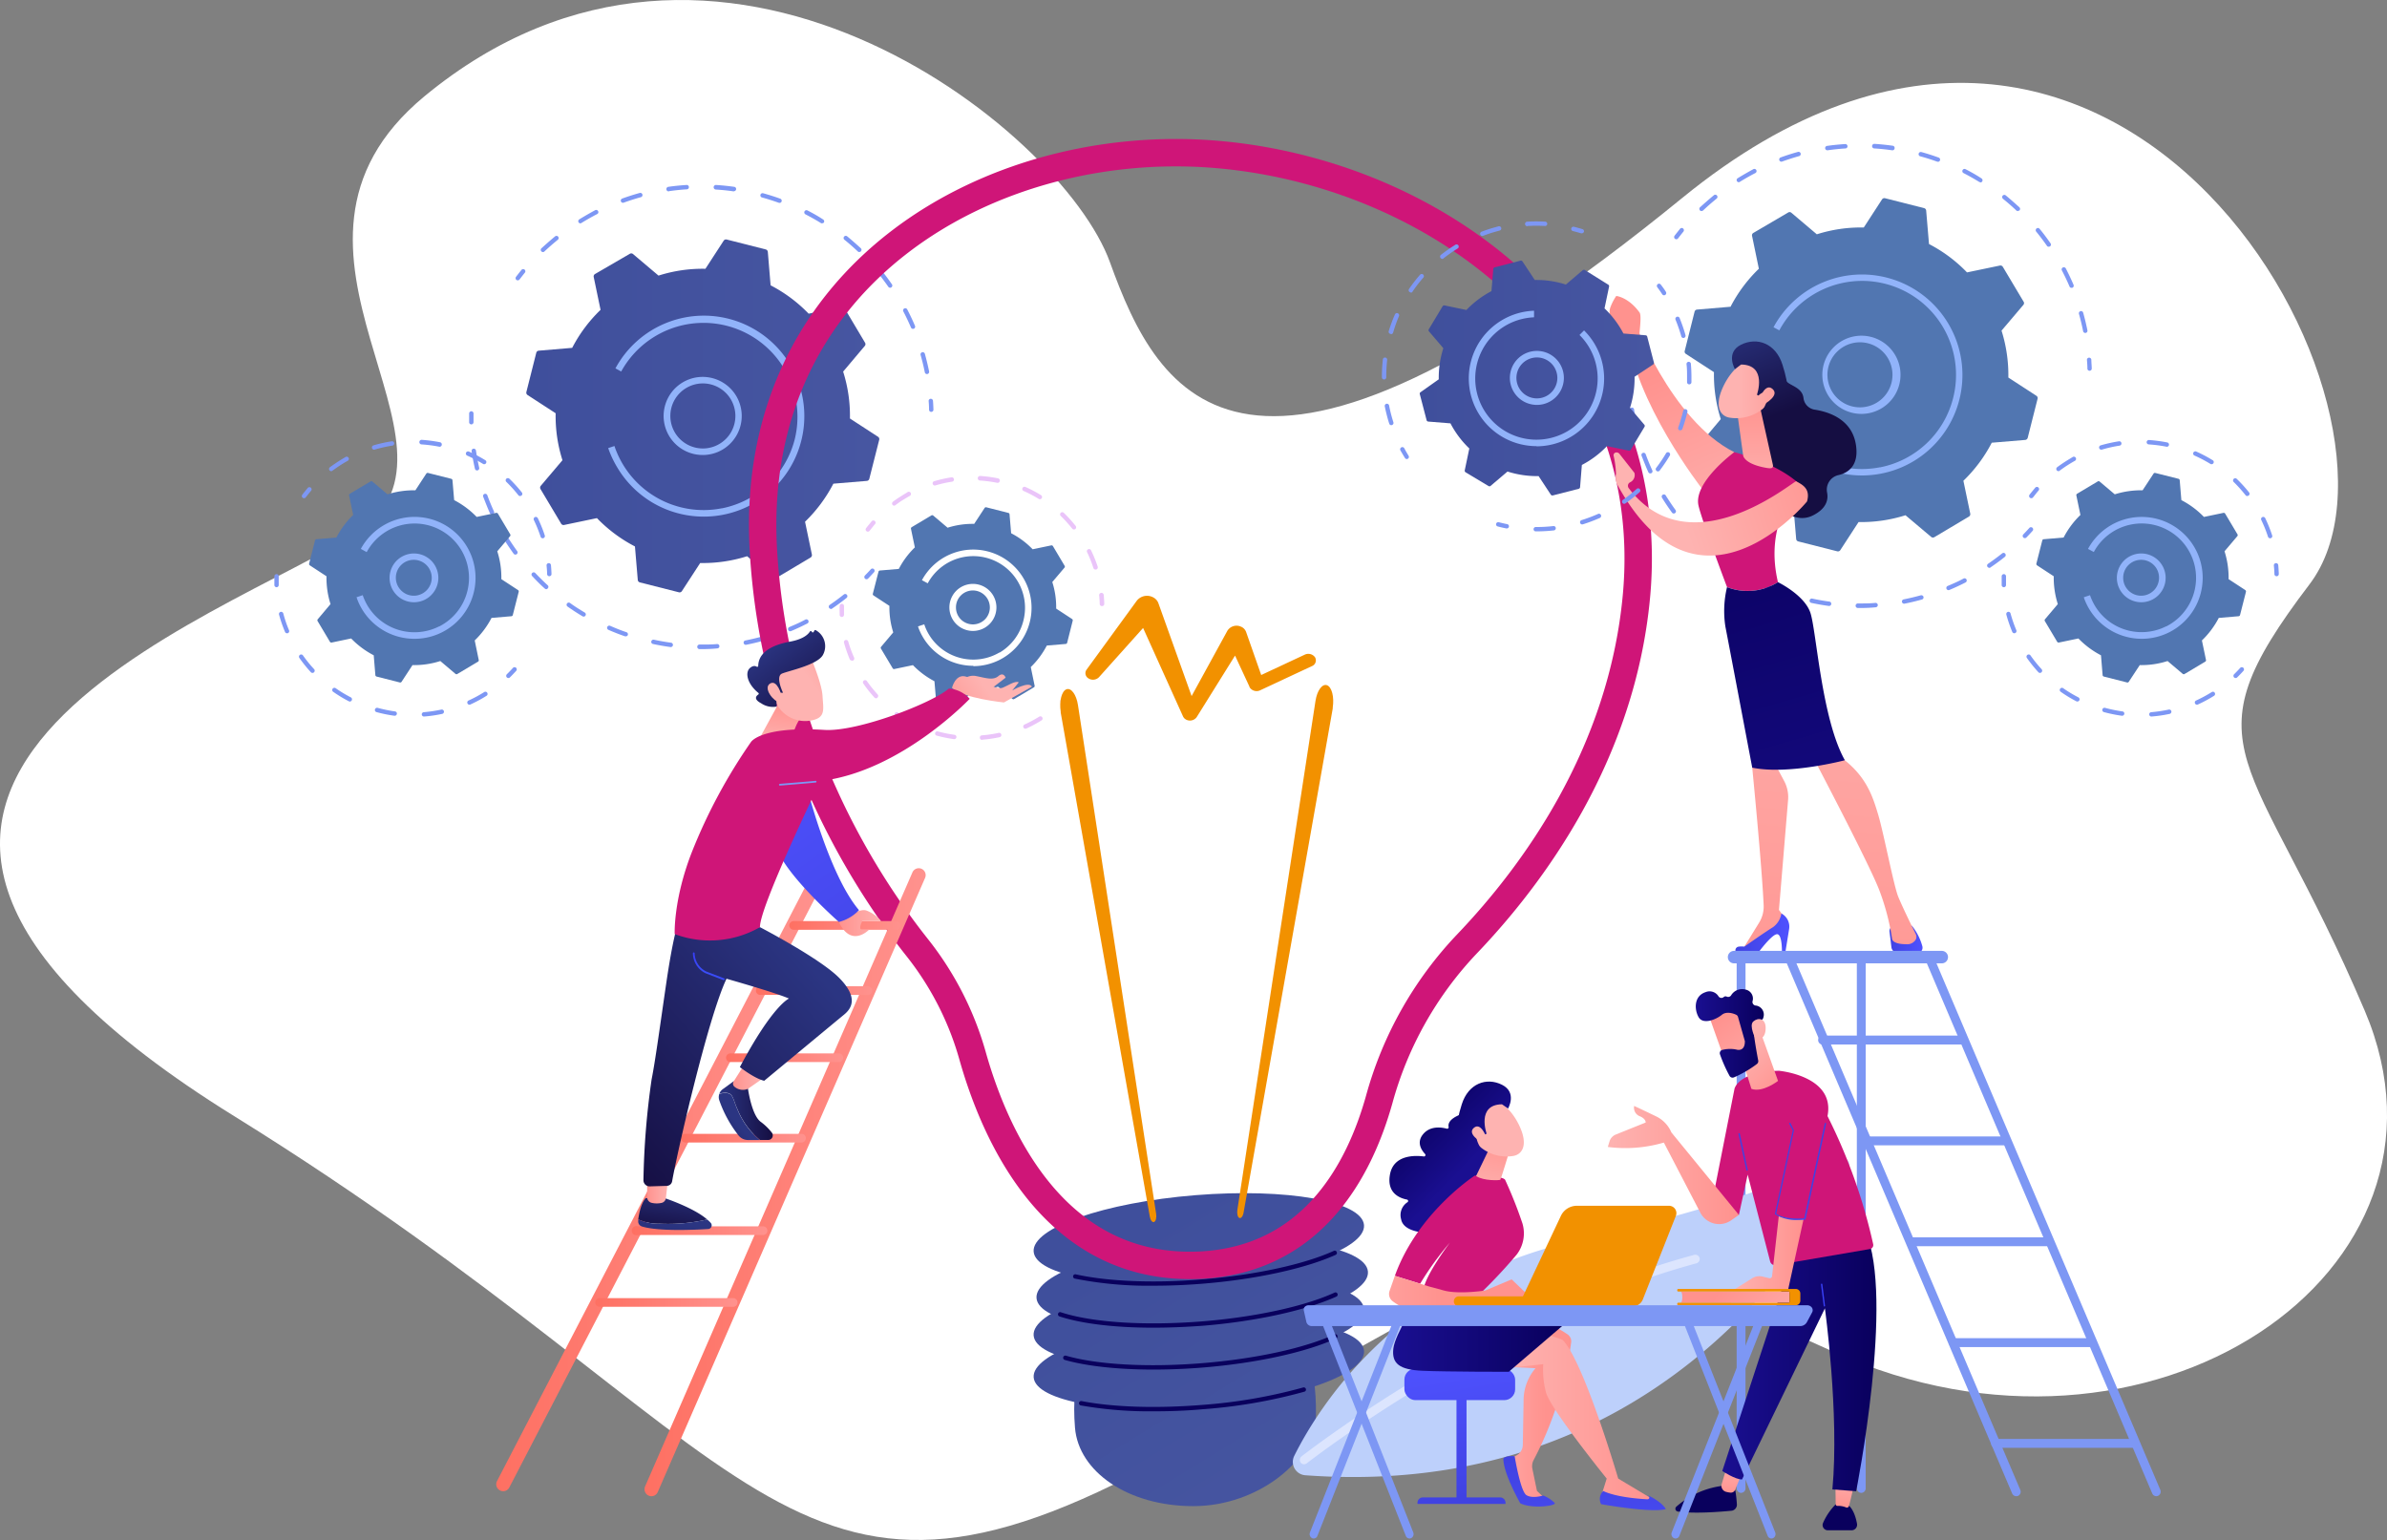 <svg xmlns="http://www.w3.org/2000/svg" xmlns:xlink="http://www.w3.org/1999/xlink" viewBox="0 0 522.59 337.19"><rect x="0" y="0" width="522.59" height="337.19" fill="#808080" stroke="none"/><defs><style>.cls-1{fill:#fff;}.cls-2{fill:#7d97f4;}.cls-3{fill:url(#linear-gradient);}.cls-4{fill:#91b3fa;}.cls-5{fill:#5176b1;}.cls-6{fill:#eac4f9;}.cls-7{fill:url(#linear-gradient-2);}.cls-8{fill:url(#linear-gradient-3);}.cls-9{fill:url(#linear-gradient-4);}.cls-10{fill:url(#linear-gradient-5);}.cls-11{fill:url(#linear-gradient-6);}.cls-12{fill:url(#linear-gradient-7);}.cls-13{fill:url(#linear-gradient-8);}.cls-14{fill:url(#linear-gradient-9);}.cls-15{fill:url(#linear-gradient-10);}.cls-16{fill:none;stroke:#cf1578;stroke-miterlimit:10;stroke-width:6px;}.cls-17{fill:#f29100;}.cls-18{fill:url(#linear-gradient-11);}.cls-19{fill:url(#linear-gradient-12);}.cls-20{fill:url(#linear-gradient-13);}.cls-21{fill:url(#linear-gradient-14);}.cls-22{fill:url(#linear-gradient-15);}.cls-23{fill:url(#linear-gradient-16);}.cls-24{fill:#cf1578;}.cls-25{fill:url(#linear-gradient-17);}.cls-26{fill:url(#linear-gradient-18);}.cls-27{fill:url(#linear-gradient-19);}.cls-28{fill:url(#linear-gradient-20);}.cls-29{fill:url(#linear-gradient-21);}.cls-30{fill:url(#linear-gradient-22);}.cls-31{fill:url(#linear-gradient-23);}.cls-32{fill:url(#linear-gradient-24);}.cls-33{fill:url(#linear-gradient-25);}.cls-34{fill:url(#linear-gradient-26);}.cls-35{fill:url(#linear-gradient-27);}.cls-36{fill:url(#linear-gradient-28);}.cls-37{fill:url(#linear-gradient-29);}.cls-38{fill:url(#linear-gradient-30);}.cls-39{fill:url(#linear-gradient-31);}.cls-40{fill:url(#linear-gradient-32);}.cls-41{fill:url(#linear-gradient-33);}.cls-42{fill:url(#linear-gradient-34);}.cls-43{fill:url(#linear-gradient-35);}.cls-44{fill:url(#linear-gradient-36);}.cls-45{fill:url(#linear-gradient-37);}.cls-46{fill:url(#linear-gradient-38);}.cls-47{fill:url(#linear-gradient-39);}.cls-48{fill:url(#linear-gradient-40);}.cls-49{fill:url(#linear-gradient-41);}.cls-50{fill:url(#linear-gradient-42);}.cls-51{fill:url(#linear-gradient-43);}.cls-52{fill:url(#linear-gradient-44);}.cls-53{fill:url(#linear-gradient-45);}.cls-54{fill:url(#linear-gradient-46);}.cls-55{fill:url(#linear-gradient-47);}.cls-56{fill:url(#linear-gradient-48);}.cls-57{fill:#bdd0fb;}.cls-58{fill:#dce5fe;}.cls-59{fill:url(#linear-gradient-49);}.cls-60{fill:url(#linear-gradient-50);}.cls-61{fill:url(#linear-gradient-51);}.cls-62{fill:url(#linear-gradient-52);}.cls-63{fill:url(#linear-gradient-53);}.cls-64{fill:url(#linear-gradient-54);}.cls-65{fill:url(#linear-gradient-55);}.cls-66{fill:url(#linear-gradient-56);}.cls-67{fill:url(#linear-gradient-57);}.cls-68{fill:url(#linear-gradient-58);}.cls-69{fill:url(#linear-gradient-59);}.cls-70{fill:url(#linear-gradient-60);}.cls-71{fill:url(#linear-gradient-61);}.cls-72{fill:url(#linear-gradient-62);}.cls-73{fill:url(#linear-gradient-63);}.cls-74{fill:url(#linear-gradient-64);}.cls-75{fill:url(#linear-gradient-65);}.cls-76{fill:url(#linear-gradient-66);}.cls-77{fill:url(#linear-gradient-67);}.cls-78{fill:url(#linear-gradient-68);}.cls-79{fill:url(#linear-gradient-69);}.cls-80{fill:url(#linear-gradient-70);}.cls-81{fill:url(#linear-gradient-71);}.cls-82{fill:url(#linear-gradient-72);}.cls-83{fill:url(#linear-gradient-73);}.cls-84{fill:url(#linear-gradient-74);}.cls-85{fill:url(#linear-gradient-75);}.cls-86{fill:url(#linear-gradient-76);}.cls-87{fill:url(#linear-gradient-77);}</style><linearGradient id="linear-gradient" x1="115.22" y1="91.07" x2="192.54" y2="91.07" gradientUnits="userSpaceOnUse"><stop offset="0" stop-color="#3f4f9c"/><stop offset="1" stop-color="#4756a1"/></linearGradient><linearGradient id="linear-gradient-2" x1="238.92" y1="270.55" x2="283.58" y2="343.2" xlink:href="#linear-gradient"/><linearGradient id="linear-gradient-3" x1="245.45" y1="270.99" x2="287.01" y2="338.62" gradientTransform="translate(24.85 -20.13) rotate(4.61)" xlink:href="#linear-gradient"/><linearGradient id="linear-gradient-4" x1="249.54" y1="268.47" x2="291.11" y2="336.1" gradientTransform="translate(24.11 -20.16) rotate(4.61)" xlink:href="#linear-gradient"/><linearGradient id="linear-gradient-5" x1="253.64" y1="265.96" x2="295.2" y2="333.58" gradientTransform="translate(23.38 -20.19) rotate(4.61)" xlink:href="#linear-gradient"/><linearGradient id="linear-gradient-6" x1="257.73" y1="263.44" x2="299.3" y2="331.07" gradientTransform="translate(22.64 -20.22) rotate(4.61)" xlink:href="#linear-gradient"/><linearGradient id="linear-gradient-7" x1="258.92" y1="313.63" x2="227.58" y2="427.77" gradientUnits="userSpaceOnUse"><stop offset="0" stop-color="#09005d"/><stop offset="1" stop-color="#1a0f91"/></linearGradient><linearGradient id="linear-gradient-8" x1="257.76" y1="313.31" x2="226.42" y2="427.46" xlink:href="#linear-gradient-7"/><linearGradient id="linear-gradient-9" x1="254.85" y1="312.51" x2="223.51" y2="426.66" xlink:href="#linear-gradient-7"/><linearGradient id="linear-gradient-10" x1="254.07" y1="312.3" x2="222.73" y2="426.44" xlink:href="#linear-gradient-7"/><linearGradient id="linear-gradient-11" x1="382.45" y1="68.6" x2="390.99" y2="90.03" gradientUnits="userSpaceOnUse"><stop offset="0" stop-color="#2b3582"/><stop offset="1" stop-color="#150e42"/></linearGradient><linearGradient id="linear-gradient-12" x1="364.83" y1="80.98" x2="380.61" y2="116.88" gradientUnits="userSpaceOnUse"><stop offset="0" stop-color="#ff928e"/><stop offset="1" stop-color="#feb3b1"/></linearGradient><linearGradient id="linear-gradient-13" x1="413.67" y1="205.76" x2="420.91" y2="205.76" gradientUnits="userSpaceOnUse"><stop offset="0" stop-color="#4042e2"/><stop offset="1" stop-color="#4f52ff"/></linearGradient><linearGradient id="linear-gradient-14" x1="383.07" y1="234.31" x2="393.49" y2="112.51" xlink:href="#linear-gradient-12"/><linearGradient id="linear-gradient-15" x1="380.02" y1="204.43" x2="391.74" y2="204.43" xlink:href="#linear-gradient-13"/><linearGradient id="linear-gradient-16" x1="404.03" y1="236.13" x2="414.45" y2="114.29" xlink:href="#linear-gradient-12"/><linearGradient id="linear-gradient-17" x1="375.11" y1="99.47" x2="411.08" y2="224.34" xlink:href="#linear-gradient-7"/><linearGradient id="linear-gradient-18" x1="384.33" y1="87.54" x2="384.33" y2="108.2" xlink:href="#linear-gradient-12"/><linearGradient id="linear-gradient-19" x1="394.75" y1="84.91" x2="380.66" y2="85.15" xlink:href="#linear-gradient-12"/><linearGradient id="linear-gradient-20" x1="380.66" y1="69.32" x2="389.2" y2="90.74" xlink:href="#linear-gradient-11"/><linearGradient id="linear-gradient-21" x1="394.78" y1="86.67" x2="380.69" y2="86.9" xlink:href="#linear-gradient-12"/><linearGradient id="linear-gradient-22" x1="360.58" y1="79.79" x2="371.48" y2="104.58" xlink:href="#linear-gradient-12"/><linearGradient id="linear-gradient-23" x1="401.94" y1="98.34" x2="366.95" y2="109.85" xlink:href="#linear-gradient-12"/><linearGradient id="linear-gradient-24" x1="108.64" y1="258.96" x2="180.13" y2="258.96" gradientUnits="userSpaceOnUse"><stop offset="0" stop-color="#fe7062"/><stop offset="1" stop-color="#ff928e"/></linearGradient><linearGradient id="linear-gradient-25" x1="141.11" y1="258.86" x2="202.66" y2="258.86" xlink:href="#linear-gradient-24"/><linearGradient id="linear-gradient-26" x1="165.41" y1="216.88" x2="191.03" y2="216.88" xlink:href="#linear-gradient-24"/><linearGradient id="linear-gradient-27" x1="159.06" y1="231.59" x2="184.69" y2="231.59" xlink:href="#linear-gradient-24"/><linearGradient id="linear-gradient-28" x1="149.19" y1="249.19" x2="176.33" y2="249.19" xlink:href="#linear-gradient-24"/><linearGradient id="linear-gradient-29" x1="172.8" y1="202.62" x2="197.34" y2="202.62" xlink:href="#linear-gradient-24"/><linearGradient id="linear-gradient-30" x1="138.67" y1="269.45" x2="168" y2="269.45" xlink:href="#linear-gradient-24"/><linearGradient id="linear-gradient-31" x1="130.24" y1="285.16" x2="161.55" y2="285.16" xlink:href="#linear-gradient-24"/><linearGradient id="linear-gradient-32" x1="204.52" y1="155.99" x2="214.85" y2="149.18" xlink:href="#linear-gradient-12"/><linearGradient id="linear-gradient-33" x1="148.34" y1="259.1" x2="146.83" y2="270.27" xlink:href="#linear-gradient-11"/><linearGradient id="linear-gradient-34" x1="147.77" y1="267.53" x2="144.27" y2="289.78" xlink:href="#linear-gradient-11"/><linearGradient id="linear-gradient-35" x1="141.68" y1="261.21" x2="146.18" y2="261.21" xlink:href="#linear-gradient-12"/><linearGradient id="linear-gradient-36" x1="160.95" y1="245.39" x2="150.55" y2="254.09" xlink:href="#linear-gradient-11"/><linearGradient id="linear-gradient-37" x1="157.48" y1="243.2" x2="169.2" y2="243.2" xlink:href="#linear-gradient-11"/><linearGradient id="linear-gradient-38" x1="160.48" y1="236.18" x2="166.79" y2="236.18" xlink:href="#linear-gradient-12"/><linearGradient id="linear-gradient-39" x1="174.1" y1="207.44" x2="128" y2="248.33" xlink:href="#linear-gradient-11"/><linearGradient id="linear-gradient-40" x1="146.81" y1="229.4" x2="155.27" y2="211.35" gradientUnits="userSpaceOnUse"><stop offset="0" stop-color="#53d8ff"/><stop offset="1" stop-color="#3840f7"/></linearGradient><linearGradient id="linear-gradient-41" x1="183.66" y1="202.11" x2="192.89" y2="202.11" xlink:href="#linear-gradient-12"/><linearGradient id="linear-gradient-42" x1="204.01" y1="223.3" x2="161.6" y2="162.72" xlink:href="#linear-gradient-13"/><linearGradient id="linear-gradient-43" x1="171.25" y1="153.85" x2="170.2" y2="163.01" xlink:href="#linear-gradient-12"/><linearGradient id="linear-gradient-44" x1="189.37" y1="140.62" x2="177.52" y2="149.31" xlink:href="#linear-gradient-12"/><linearGradient id="linear-gradient-45" x1="168.39" y1="140.52" x2="180.81" y2="156.51" xlink:href="#linear-gradient-11"/><linearGradient id="linear-gradient-46" x1="187.76" y1="138.42" x2="175.9" y2="147.11" xlink:href="#linear-gradient-12"/><linearGradient id="linear-gradient-47" x1="205.51" y1="157.5" x2="215.84" y2="150.69" xlink:href="#linear-gradient-12"/><linearGradient id="linear-gradient-48" x1="310.86" y1="82.74" x2="362.08" y2="82.74" xlink:href="#linear-gradient"/><linearGradient id="linear-gradient-49" x1="-2085.87" y1="351.86" x2="-2085.67" y2="373.55" gradientTransform="matrix(-1, 0, 0, 1, -1712.55, 0)" xlink:href="#linear-gradient-7"/><linearGradient id="linear-gradient-50" x1="-2091.1" y1="327.64" x2="-2092.22" y2="318.84" gradientTransform="matrix(-1, 0, 0, 1, -1712.55, 0)" xlink:href="#linear-gradient-12"/><linearGradient id="linear-gradient-51" x1="-2115.17" y1="352.13" x2="-2114.97" y2="373.82" gradientTransform="matrix(-1, 0, 0, 1, -1712.55, 0)" xlink:href="#linear-gradient-7"/><linearGradient id="linear-gradient-52" x1="-2115.7" y1="330.65" x2="-2116.79" y2="322.08" gradientTransform="matrix(-1, 0, 0, 1, -1712.55, 0)" xlink:href="#linear-gradient-12"/><linearGradient id="linear-gradient-53" x1="-2123.36" y1="298.07" x2="-2089.61" y2="298.07" gradientTransform="matrix(-1, 0, 0, 1, -1712.55, 0)" xlink:href="#linear-gradient-7"/><linearGradient id="linear-gradient-54" x1="-2116.36" y1="292.89" x2="-2115.13" y2="290.44" gradientTransform="matrix(-1, 0, 0, 1, -1712.55, 0)" xlink:href="#linear-gradient-40"/><linearGradient id="linear-gradient-55" x1="-2091.39" y1="255.2" x2="-2083.92" y2="263.18" gradientTransform="matrix(-1, 0, 0, 1, -1712.55, 0)" xlink:href="#linear-gradient-13"/><linearGradient id="linear-gradient-56" x1="-2107.41" y1="274.34" x2="-2092.04" y2="274.34" gradientTransform="matrix(-1, 0, 0, 1, -1712.55, 0)" xlink:href="#linear-gradient-12"/><linearGradient id="linear-gradient-57" x1="-2093.24" y1="255.07" x2="-2064.54" y2="255.07" gradientTransform="matrix(-1, 0, 0, 1, -1712.55, 0)" xlink:href="#linear-gradient-12"/><linearGradient id="linear-gradient-58" x1="-2103.58" y1="238.97" x2="-2093.59" y2="228.73" gradientTransform="matrix(-1, 0, 0, 1, -1712.55, 0)" xlink:href="#linear-gradient-12"/><linearGradient id="linear-gradient-59" x1="-2089.09" y1="222.27" x2="-2101.54" y2="238.74" gradientTransform="matrix(-1, 0, 0, 1, -1712.55, 0)" xlink:href="#linear-gradient-12"/><linearGradient id="linear-gradient-60" x1="-2098.6" y1="226.24" x2="-2083.72" y2="226.24" gradientTransform="matrix(-1, 0, 0, 1, -1712.55, 0)" xlink:href="#linear-gradient-7"/><linearGradient id="linear-gradient-61" x1="-2107.33" y1="235.32" x2="-2097.34" y2="225.07" gradientTransform="matrix(-1, 0, 0, 1, -1712.55, 0)" xlink:href="#linear-gradient-12"/><linearGradient id="linear-gradient-62" x1="-2108.51" y1="261.19" x2="-2114.27" y2="278.15" gradientTransform="matrix(-1, 0, 0, 1, -1712.55, 0)" xlink:href="#linear-gradient-13"/><linearGradient id="linear-gradient-63" x1="-2034.23" y1="327.73" x2="-2029.48" y2="297.8" gradientTransform="matrix(1, 0, 0, -1, 2352.49, 633.83)" xlink:href="#linear-gradient-13"/><linearGradient id="linear-gradient-64" x1="-2032.34" y1="328" x2="-2027.54" y2="297.83" gradientTransform="matrix(1, 0, 0, -1, 2352.49, 657.12)" xlink:href="#linear-gradient-13"/><linearGradient id="linear-gradient-65" x1="-2036" y1="327.44" x2="-2031.24" y2="297.52" gradientTransform="matrix(-1, 0, 0, 1, -1712.55, 0)" xlink:href="#linear-gradient-13"/><linearGradient id="linear-gradient-66" x1="-2050.9" y1="308.67" x2="-2035.25" y2="308.67" gradientTransform="matrix(-1, 0, 0, 1, -1712.55, 0)" xlink:href="#linear-gradient-12"/><linearGradient id="linear-gradient-67" x1="-2046.96" y1="318.87" x2="-2049.26" y2="354.17" gradientTransform="matrix(-1, 0, 0, 1, -1712.55, 0)" xlink:href="#linear-gradient-13"/><linearGradient id="linear-gradient-68" x1="-2074.91" y1="309.74" x2="-2041.89" y2="309.74" gradientTransform="matrix(-1, 0, 0, 1, -1712.55, 0)" xlink:href="#linear-gradient-12"/><linearGradient id="linear-gradient-69" x1="-2054.53" y1="292.51" x2="-2017.54" y2="292.51" gradientTransform="matrix(-1, 0, 0, 1, -1712.55, 0)" xlink:href="#linear-gradient-7"/><linearGradient id="linear-gradient-70" x1="-2069.17" y1="317.42" x2="-2071.48" y2="352.72" gradientTransform="matrix(-1, 0, 0, 1, -1712.55, 0)" xlink:href="#linear-gradient-13"/><linearGradient id="linear-gradient-71" x1="-2017.11" y1="246.89" x2="-2029.76" y2="259.26" gradientTransform="matrix(-1, 0, 0, 1, -1712.55, 0)" xlink:href="#linear-gradient-7"/><linearGradient id="linear-gradient-72" x1="328.19" y1="248.39" x2="325.14" y2="262.25" xlink:href="#linear-gradient-12"/><linearGradient id="linear-gradient-73" x1="-2257.42" y1="448.57" x2="-2254.25" y2="445.64" gradientTransform="matrix(-1, 0, 0, 1, -1712.55, 0)" xlink:href="#linear-gradient-12"/><linearGradient id="linear-gradient-74" x1="-2028.24" y1="235.51" x2="-2040.9" y2="247.89" gradientTransform="matrix(-1, 0, 0, 1, -1712.55, 0)" xlink:href="#linear-gradient-7"/><linearGradient id="linear-gradient-75" x1="-2255.53" y1="451.19" x2="-2252.36" y2="448.26" gradientTransform="matrix(-1, 0, 0, 1, -1712.55, 0)" xlink:href="#linear-gradient-12"/><linearGradient id="linear-gradient-76" x1="-2028.34" y1="282.77" x2="-1997.31" y2="282.77" gradientTransform="matrix(-1, 0, 0, 1, -1712.55, 0)" xlink:href="#linear-gradient-12"/><linearGradient id="linear-gradient-77" x1="-2089.25" y1="281.96" x2="-2110.08" y2="295.47" gradientTransform="matrix(-1, 0, 0, 1, -1712.55, 0)" xlink:href="#linear-gradient-12"/></defs><title>Fichier 1</title><g id="Calque_2" data-name="Calque 2"><g id="BODY_1_-_bandeau" data-name="BODY 1 - bandeau"><path class="cls-1" d="M92.93,21.08c-40.54,33.5,13.65,76.51-14.42,95.28s-144.34,55.38-27.26,128,120.3,120.76,203.88,74.77S332.71,264.89,401.49,296,542.16,278.7,517.72,221.3s-40-56.7-12.1-93.36-41.22-163-137.3-84.62S253.59,86.73,243,57.41,157-31.86,92.93,21.08Z"/><path class="cls-2" d="M113.35,61.38a.47.47,0,0,1-.28-.09.48.48,0,0,1-.1-.67q.59-.78,1.2-1.53a.48.48,0,0,1,.67-.06.47.47,0,0,1,.07.67c-.4.49-.79,1-1.17,1.49A.48.48,0,0,1,113.35,61.38Z"/><path class="cls-2" d="M202.94,81.9a.47.47,0,0,1-.47-.39c-.26-1.27-.56-2.54-.92-3.79a.48.48,0,0,1,.93-.26c.35,1.27.67,2.57.93,3.87a.48.48,0,0,1-.38.56ZM199.88,72a.47.47,0,0,1-.44-.29c-.51-1.19-1.07-2.37-1.67-3.52a.48.48,0,1,1,.85-.45c.61,1.18,1.19,2.39,1.7,3.6a.48.48,0,0,1-.25.63A.63.63,0,0,1,199.88,72Zm-5-9a.49.49,0,0,1-.4-.21c-.74-1.06-1.53-2.11-2.34-3.11a.49.49,0,0,1,.06-.68.5.5,0,0,1,.68.07c.83,1,1.64,2.09,2.39,3.18a.47.47,0,0,1-.12.66A.46.46,0,0,1,194.88,63Zm-76-7.81a.49.49,0,0,1-.35-.15.47.47,0,0,1,0-.67c1-.91,2-1.79,3-2.62a.47.47,0,0,1,.67.07.48.48,0,0,1-.07.67c-1,.82-2,1.68-2.94,2.57A.46.46,0,0,1,118.9,55.19Zm69.25,0a.49.49,0,0,1-.33-.14c-.94-.89-1.92-1.75-2.93-2.56a.48.48,0,0,1,.6-.75c1,.83,2,1.71,3,2.62a.49.49,0,0,1,0,.68A.47.47,0,0,1,188.15,55.17ZM127.09,48.9a.47.47,0,0,1-.25-.88c1.13-.7,2.29-1.36,3.46-2a.48.48,0,0,1,.65.21.47.47,0,0,1-.21.64c-1.15.59-2.29,1.24-3.4,1.92A.43.43,0,0,1,127.09,48.9Zm52.88,0a.48.48,0,0,1-.26-.07c-1.09-.68-2.24-1.32-3.4-1.92a.48.48,0,0,1,.44-.85c1.18.6,2.35,1.26,3.47,2a.48.48,0,0,1,.15.66A.46.46,0,0,1,180,48.88ZM136.39,44.4a.48.48,0,0,1-.17-.93c1.25-.45,2.52-.86,3.79-1.21a.48.48,0,1,1,.26.92c-1.25.35-2.5.75-3.72,1.19A.45.45,0,0,1,136.39,44.4Zm34.27,0a.45.45,0,0,1-.16,0c-1.22-.44-2.47-.84-3.72-1.18a.48.48,0,0,1,.26-.92c1.27.35,2.54.75,3.79,1.2a.48.48,0,0,1-.17.93Zm-10-2.5h-.06c-1.28-.19-2.59-.32-3.89-.4a.48.48,0,0,1,.07-1c1.32.08,2.65.22,4,.41a.48.48,0,0,1-.07.95Zm-14.24,0a.48.48,0,0,1-.06-1c1.31-.19,2.64-.32,3.95-.4a.47.47,0,0,1,.51.44.47.47,0,0,1-.44.51c-1.3.08-2.6.22-3.89.4Z"/><path class="cls-2" d="M203.88,90.18a.48.48,0,0,1-.48-.47q0-.94-.09-1.89a.47.47,0,0,1,.44-.51.49.49,0,0,1,.51.44c.05.64.08,1.29.1,1.93a.48.48,0,0,1-.47.5Z"/><path class="cls-2" d="M189.7,126.82a.47.47,0,0,1-.33-.14.48.48,0,0,1,0-.68c.44-.45.88-.92,1.3-1.38a.47.47,0,0,1,.67,0,.49.49,0,0,1,0,.68c-.43.47-.87.95-1.32,1.41A.49.49,0,0,1,189.7,126.82Z"/><path class="cls-2" d="M153.59,142.12h-.44a.48.48,0,0,1,0-1h.43c1.13,0,2.28,0,3.41-.11a.49.49,0,0,1,.51.44.47.47,0,0,1-.44.51C155.91,142.08,154.74,142.12,153.59,142.12Zm-6.71-.45h-.07c-1.28-.17-2.58-.4-3.85-.67a.47.47,0,0,1-.37-.57.48.48,0,0,1,.57-.37c1.24.27,2.52.49,3.78.66a.48.48,0,0,1-.06.95Zm16.39-.49a.47.47,0,0,1-.46-.39.46.46,0,0,1,.37-.56c1.26-.25,2.51-.55,3.74-.89a.48.48,0,0,1,.59.34.49.49,0,0,1-.33.59c-1.25.34-2.54.65-3.81.9ZM137,139.32l-.16,0c-1.23-.42-2.45-.9-3.64-1.42a.49.49,0,0,1-.25-.63.48.48,0,0,1,.63-.25c1.17.51,2.37,1,3.58,1.4a.48.48,0,0,1,.29.61A.46.46,0,0,1,137,139.32Zm36-1.11a.48.48,0,0,1-.19-.92c1.17-.49,2.34-1,3.48-1.62a.48.48,0,1,1,.44.85c-1.16.6-2.36,1.15-3.55,1.66ZM127.78,135a.45.45,0,0,1-.25-.07c-1.11-.66-2.22-1.38-3.28-2.13a.47.47,0,0,1-.12-.66.48.48,0,0,1,.67-.12c1,.74,2.13,1.44,3.22,2.09a.48.48,0,0,1,.17.65A.47.47,0,0,1,127.78,135Zm54.14-1.69a.47.47,0,0,1-.39-.2.48.48,0,0,1,.12-.67c1.06-.72,2.1-1.49,3.09-2.28a.48.48,0,0,1,.6.75c-1,.81-2.07,1.59-3.15,2.32A.43.43,0,0,1,181.92,133.35ZM119.62,129a.5.5,0,0,1-.33-.12c-1-.88-1.89-1.8-2.78-2.75a.47.47,0,0,1,0-.68.47.47,0,0,1,.67,0c.88.93,1.8,1.84,2.74,2.7a.47.47,0,0,1,0,.67A.46.46,0,0,1,119.62,129Zm-6.78-7.57a.49.49,0,0,1-.39-.2q-.9-1.25-1.74-2.55l-.44-.7a.48.48,0,1,1,.82-.5l.43.68c.54.85,1.12,1.7,1.71,2.51a.48.48,0,0,1-.11.67A.47.47,0,0,1,112.84,121.42Zm-5.13-8.77a.51.51,0,0,1-.44-.28c-.54-1.19-1-2.4-1.48-3.62a.47.47,0,0,1,.28-.62.49.49,0,0,1,.62.29c.43,1.19.93,2.39,1.46,3.55a.48.48,0,0,1-.24.63A.46.46,0,0,1,107.71,112.65ZM104.44,103a.47.47,0,0,1-.46-.37c-.29-1.26-.54-2.56-.73-3.85a.47.47,0,0,1,.4-.54.48.48,0,0,1,.55.4c.19,1.27.43,2.54.71,3.78a.48.48,0,0,1-.36.57Z"/><path class="cls-2" d="M103.19,92.92a.48.48,0,0,1-.48-.47c0-.64,0-1.29,0-1.93a.5.5,0,0,1,.49-.48.49.49,0,0,1,.47.49c0,.63,0,1.27,0,1.9a.49.49,0,0,1-.47.49Z"/><path class="cls-3" d="M115.24,85.83a.61.61,0,0,0,.25.65l6.16,4a31.81,31.81,0,0,0,1.49,10.28l-4.75,5.61a.62.62,0,0,0-.06.7l4.52,7.58a.6.6,0,0,0,.64.29l7.2-1.5a32,32,0,0,0,8.32,6.2l.62,7.33a.6.6,0,0,0,.45.54l8.56,2.17a.6.6,0,0,0,.65-.26l4-6.15a32.09,32.09,0,0,0,10.28-1.49l5.61,4.74a.6.6,0,0,0,.7.06l7.58-4.51a.63.63,0,0,0,.29-.65l-1.5-7.19a32.23,32.23,0,0,0,6.2-8.33l7.33-.61a.61.61,0,0,0,.54-.46l2.17-8.55a.6.6,0,0,0-.26-.65l-6.15-4a32.06,32.06,0,0,0-1.49-10.27l4.74-5.62a.6.6,0,0,0,.06-.7l-4.51-7.58a.62.62,0,0,0-.65-.28l-7.19,1.5a32,32,0,0,0-8.33-6.21l-.61-7.33a.62.62,0,0,0-.46-.53l-8.55-2.17a.61.61,0,0,0-.65.25l-4,6.16a31.79,31.79,0,0,0-10.27,1.49l-5.62-4.75a.6.6,0,0,0-.7,0L130.26,60a.61.61,0,0,0-.28.64l1.5,7.2a31.83,31.83,0,0,0-6.21,8.32l-7.33.62a.6.6,0,0,0-.53.45Z"/><path class="cls-4" d="M153.88,99.62h0a8.55,8.55,0,1,1,6-2.5A8.49,8.49,0,0,1,153.87,99.62Zm0-15.67a7.12,7.12,0,0,0,0,14.24h0a7.12,7.12,0,0,0,0-14.24Z"/><path class="cls-4" d="M154.1,113.11a22,22,0,0,1-18.95-10.75,22.69,22.69,0,0,1-2-4.25l1.37-.46A20.58,20.58,0,0,0,158,111.29h.09A20.58,20.58,0,0,0,174,96.15,20.57,20.57,0,0,0,136,81.34l-1.26-.69a22,22,0,1,1,19.41,32.46Z"/><path class="cls-2" d="M66.56,109.08a.52.52,0,0,1-.29-.09.49.49,0,0,1-.09-.68c.39-.51.8-1,1.22-1.51a.49.49,0,0,1,.68,0,.48.48,0,0,1,0,.68c-.4.47-.8,1-1.18,1.46A.46.46,0,0,1,66.56,109.08Z"/><path class="cls-2" d="M118.81,117.85a.46.46,0,0,1-.45-.33,31.13,31.13,0,0,0-1.48-3.66.49.49,0,0,1,.22-.64.48.48,0,0,1,.64.23,30.19,30.19,0,0,1,1.53,3.78.48.48,0,0,1-.31.6A.39.39,0,0,1,118.81,117.85Zm-4.94-9.24a.46.46,0,0,1-.38-.18,29.34,29.34,0,0,0-2.64-2.93.48.48,0,0,1,0-.68.49.49,0,0,1,.68,0,30.14,30.14,0,0,1,2.72,3,.47.47,0,0,1-.37.77Zm-41.34-5.45a.48.48,0,0,1-.29-.87c.58-.43,1.19-.84,1.8-1.24s1.08-.66,1.62-1a.49.49,0,0,1,.66.19.48.48,0,0,1-.19.65c-.53.29-1.06.61-1.57.94s-1.18.79-1.75,1.2A.42.42,0,0,1,72.53,103.16ZM106,101.64a.47.47,0,0,1-.25-.07,30.48,30.48,0,0,0-3.49-1.83.48.48,0,0,1,.38-.88,29.52,29.52,0,0,1,3.61,1.9.46.46,0,0,1,.16.65A.48.48,0,0,1,106,101.64ZM81.9,98.45a.47.47,0,0,1-.46-.34.48.48,0,0,1,.32-.6,31.78,31.78,0,0,1,4-.89.47.47,0,0,1,.54.4.48.48,0,0,1-.4.55,29.74,29.74,0,0,0-3.85.86A.3.3,0,0,1,81.9,98.45Zm14.39-.64h-.1a30.31,30.31,0,0,0-3.91-.51.48.48,0,0,1,.06-1,32.37,32.37,0,0,1,4,.53.49.49,0,0,1,.38.57A.48.48,0,0,1,96.29,97.81Z"/><path class="cls-2" d="M120.26,126.16a.48.48,0,0,1-.48-.46c0-.63-.06-1.26-.12-1.88a.48.48,0,0,1,.44-.52.47.47,0,0,1,.52.43c.06.64.1,1.29.12,1.94a.47.47,0,0,1-.47.49Z"/><path class="cls-2" d="M111.3,148.45a.49.49,0,0,1-.34-.14.49.49,0,0,1,0-.68c.45-.44.89-.9,1.31-1.36a.48.48,0,1,1,.71.64q-.65.72-1.35,1.41A.46.46,0,0,1,111.3,148.45Z"/><path class="cls-2" d="M92.82,156.88a.48.48,0,0,1-.48-.44.47.47,0,0,1,.44-.51,31.19,31.19,0,0,0,3.84-.57.48.48,0,0,1,.57.37.49.49,0,0,1-.37.57,29.44,29.44,0,0,1-4,.58Zm-6.4-.17h-.07a31.1,31.1,0,0,1-3.93-.8.48.48,0,0,1-.33-.59.49.49,0,0,1,.59-.34,30.47,30.47,0,0,0,3.8.78.47.47,0,0,1,.41.53A.48.48,0,0,1,86.42,156.71Zm16.37-2.42a.48.48,0,0,1-.2-.92,28.8,28.8,0,0,0,3.42-1.84.46.46,0,0,1,.66.15.47.47,0,0,1-.15.66,30,30,0,0,1-3.53,1.9A.46.46,0,0,1,102.79,154.29Zm-26.2-.69a.43.43,0,0,1-.22-.06,28.47,28.47,0,0,1-3.43-2.08.47.47,0,0,1-.12-.66.48.48,0,0,1,.67-.12,27.91,27.91,0,0,0,3.32,2,.49.49,0,0,1,.2.65A.48.48,0,0,1,76.59,153.6Zm-8.19-6.27a.48.48,0,0,1-.35-.16,31.43,31.43,0,0,1-2.51-3.12.48.48,0,0,1,.79-.55,28.41,28.41,0,0,0,2.43,3,.49.49,0,0,1,0,.68A.46.46,0,0,1,68.4,147.33Zm-5.56-8.68a.46.46,0,0,1-.44-.3,29.77,29.77,0,0,1-1.31-3.79.48.48,0,0,1,.34-.59.49.49,0,0,1,.59.34A27.87,27.87,0,0,0,63.28,138a.48.48,0,0,1-.26.63A.58.58,0,0,1,62.84,138.65Z"/><path class="cls-2" d="M60.55,128.57a.49.49,0,0,1-.48-.46c0-.64,0-1.3,0-1.94a.48.48,0,0,1,.48-.47h0a.47.47,0,0,1,.47.48q0,.94,0,1.89a.48.48,0,0,1-.45.5Z"/><path class="cls-5" d="M67.68,123.39a.36.36,0,0,0,.15.39l3.65,2.39a19,19,0,0,0,.88,6.09l-2.81,3.34a.35.35,0,0,0,0,.41l2.68,4.5a.36.36,0,0,0,.38.17l4.27-.89a19.11,19.11,0,0,0,4.94,3.68l.36,4.35a.36.36,0,0,0,.27.31l5.08,1.29a.36.36,0,0,0,.39-.15l2.39-3.65a18.73,18.73,0,0,0,6.09-.89l3.33,2.82a.36.36,0,0,0,.42,0l4.5-2.68a.34.34,0,0,0,.16-.38l-.88-4.27a18.9,18.9,0,0,0,3.68-4.93l4.35-.37a.34.34,0,0,0,.31-.27l1.29-5.07a.35.35,0,0,0-.15-.39l-3.65-2.39a18.79,18.79,0,0,0-.89-6.1l2.82-3.33a.35.35,0,0,0,0-.41l-2.68-4.5a.36.36,0,0,0-.38-.17l-4.27.89a19.06,19.06,0,0,0-4.93-3.68l-.37-4.35a.36.36,0,0,0-.27-.32l-5.07-1.28a.35.35,0,0,0-.39.15l-2.39,3.65a19.05,19.05,0,0,0-6.1.88l-3.33-2.81a.35.35,0,0,0-.41,0l-4.5,2.68a.36.36,0,0,0-.17.38l.89,4.27a19.11,19.11,0,0,0-3.68,4.94l-4.35.37a.36.36,0,0,0-.32.26Z"/><path class="cls-4" d="M90.6,131.86h0a5.34,5.34,0,1,1,3.8-1.56A5.33,5.33,0,0,1,90.59,131.86Zm0-9.29a3.92,3.92,0,0,0-2.78,6.7,3.86,3.86,0,0,0,2.77,1.16h0a3.93,3.93,0,1,0,0-7.86Z"/><path class="cls-4" d="M90.73,139.86a13.34,13.34,0,0,1-11.49-6.51,13.19,13.19,0,0,1-1.08-2.28c0-.1-.08-.2-.11-.3l1.36-.46a12.28,12.28,0,0,0,1.06,2.3h0a12.22,12.22,0,0,0,1.68,2.19h0A11.94,11.94,0,0,0,93,138.21a11.66,11.66,0,0,0,3-1l.09-.05.07,0,.19-.1.51-.29a11.91,11.91,0,0,0-12.19-20.47,12,12,0,0,0-4.39,4.58L79,120.18a13.35,13.35,0,0,1,4.93-5.13,13.35,13.35,0,0,1,20.18,11.44,13.33,13.33,0,0,1-13.33,13.37Z"/><path class="cls-2" d="M367,52.38a.52.52,0,0,1-.29-.09.49.49,0,0,1-.09-.68c.39-.51.79-1,1.2-1.52a.47.47,0,0,1,.67-.06.49.49,0,0,1,.07.67c-.4.49-.8,1-1.18,1.49A.45.45,0,0,1,367,52.38Z"/><path class="cls-2" d="M456.53,72.9a.49.49,0,0,1-.47-.39c-.25-1.27-.56-2.54-.91-3.79a.48.48,0,0,1,.33-.59.47.47,0,0,1,.59.33c.36,1.27.67,2.57.93,3.87a.47.47,0,0,1-.37.56Zm-3-9.87a.48.48,0,0,1-.44-.29c-.51-1.19-1.07-2.37-1.67-3.52a.47.47,0,0,1,.2-.65.49.49,0,0,1,.65.2c.61,1.18,1.18,2.38,1.7,3.6a.49.49,0,0,1-.25.63A.63.63,0,0,1,453.48,63Zm-5-9a.46.46,0,0,1-.39-.21c-.74-1.06-1.53-2.11-2.35-3.11a.49.49,0,0,1,.07-.68.47.47,0,0,1,.67.07c.84,1,1.64,2.09,2.4,3.18a.47.47,0,0,1-.12.66A.49.49,0,0,1,448.47,54Zm-76-7.81a.47.47,0,0,1-.35-.15.48.48,0,0,1,0-.68c1-.9,2-1.78,3-2.61a.48.48,0,1,1,.6.74c-1,.82-2,1.68-2.93,2.57A.5.5,0,0,1,372.5,46.19Zm69.25,0a.46.46,0,0,1-.33-.13c-.94-.89-1.93-1.75-2.93-2.56a.49.49,0,0,1-.08-.68.48.48,0,0,1,.68-.07c1,.83,2,1.71,3,2.62a.47.47,0,0,1,0,.67A.49.49,0,0,1,441.75,46.16ZM380.69,39.9a.49.49,0,0,1-.41-.22.47.47,0,0,1,.16-.66c1.12-.7,2.29-1.36,3.46-2a.48.48,0,0,1,.44.85c-1.15.59-2.29,1.24-3.4,1.92A.47.47,0,0,1,380.69,39.9Zm52.87,0a.59.59,0,0,1-.25-.07c-1.1-.68-2.24-1.32-3.4-1.92a.48.48,0,1,1,.44-.85c1.18.6,2.34,1.26,3.46,2a.48.48,0,0,1-.25.89ZM390,35.4a.48.48,0,0,1-.45-.32.48.48,0,0,1,.29-.61c1.24-.45,2.52-.86,3.79-1.21a.48.48,0,0,1,.59.33.48.48,0,0,1-.34.59c-1.24.35-2.49.75-3.71,1.19A.51.51,0,0,1,390,35.4Zm34.28,0a.45.45,0,0,1-.16,0c-1.22-.44-2.47-.84-3.72-1.18a.48.48,0,0,1,.25-.93c1.28.35,2.55.76,3.79,1.21a.48.48,0,0,1-.16.93Zm-10-2.5h-.07c-1.28-.19-2.58-.32-3.88-.4a.48.48,0,1,1,.06-1c1.32.08,2.65.22,4,.41a.47.47,0,0,1,.4.54A.47.47,0,0,1,414.24,32.9Zm-14.24,0a.48.48,0,0,1-.07-.95c1.31-.19,2.64-.32,4-.41a.5.5,0,0,1,.51.45.47.47,0,0,1-.45.51c-1.29.08-2.6.22-3.88.4Z"/><path class="cls-2" d="M457.48,81.18a.48.48,0,0,1-.48-.47c0-.63-.05-1.26-.1-1.89a.47.47,0,0,1,.45-.51.49.49,0,0,1,.51.44c0,.64.08,1.29.09,1.93a.48.48,0,0,1-.46.5Z"/><path class="cls-2" d="M443.3,117.82a.47.47,0,0,1-.33-.14.48.48,0,0,1,0-.68c.44-.45.87-.92,1.29-1.38a.48.48,0,1,1,.71.64c-.42.47-.87.95-1.32,1.41A.46.46,0,0,1,443.3,117.82Z"/><path class="cls-2" d="M407.18,133.12h-.43a.48.48,0,1,1,0-1h.43c1.13,0,2.28,0,3.42-.12a.49.49,0,0,1,.51.45.49.49,0,0,1-.45.51C409.51,133.08,408.34,133.12,407.18,133.12Zm-6.71-.45h-.06c-1.29-.17-2.59-.4-3.86-.67a.48.48,0,0,1-.37-.57.49.49,0,0,1,.57-.37c1.25.27,2.52.49,3.79.66a.48.48,0,0,1-.07.95Zm16.4-.49a.49.49,0,0,1-.47-.39.48.48,0,0,1,.38-.56c1.25-.25,2.51-.55,3.74-.89a.49.49,0,0,1,.59.33.48.48,0,0,1-.34.59c-1.25.35-2.53.66-3.81.91Zm-26.28-1.86a.45.45,0,0,1-.16,0c-1.23-.42-2.46-.9-3.64-1.42a.47.47,0,0,1-.25-.63.48.48,0,0,1,.63-.25c1.16.51,2.37,1,3.57,1.4a.48.48,0,0,1,.3.61A.47.47,0,0,1,390.59,130.32Zm36-1.11a.49.49,0,0,1-.44-.29.48.48,0,0,1,.26-.63c1.17-.49,2.34-1,3.48-1.62a.47.47,0,0,1,.64.21.48.48,0,0,1-.2.64c-1.17.6-2.36,1.15-3.55,1.65A.43.43,0,0,1,426.59,129.21ZM381.37,126a.44.44,0,0,1-.24-.07c-1.12-.66-2.22-1.38-3.28-2.13a.47.47,0,0,1-.12-.66.48.48,0,0,1,.67-.12c1,.73,2.12,1.44,3.22,2.09a.48.48,0,0,1,.17.65A.49.49,0,0,1,381.37,126Zm54.15-1.69a.49.49,0,0,1-.4-.21.47.47,0,0,1,.13-.66c1.05-.72,2.09-1.49,3.09-2.28a.47.47,0,0,1,.67.07.49.49,0,0,1-.07.68c-1,.81-2.08,1.59-3.15,2.32A.45.45,0,0,1,435.52,124.35ZM373.21,120a.45.45,0,0,1-.32-.13c-1-.87-1.9-1.79-2.79-2.74a.48.48,0,1,1,.7-.66c.88.93,1.8,1.84,2.73,2.7a.47.47,0,0,1-.32.83Zm-6.77-7.57a.47.47,0,0,1-.39-.2c-.6-.83-1.19-1.68-1.74-2.55l-.44-.7a.48.48,0,0,1,.82-.5c.14.23.28.46.43.68.54.85,1.12,1.7,1.71,2.51a.48.48,0,0,1-.39.76Zm-5.13-8.78a.48.48,0,0,1-.44-.28c-.54-1.18-1-2.39-1.49-3.62a.48.48,0,0,1,.9-.33c.44,1.2.93,2.4,1.46,3.56a.47.47,0,0,1-.23.63A.51.51,0,0,1,361.31,103.64ZM358,94a.48.48,0,0,1-.47-.37c-.29-1.27-.53-2.56-.72-3.85a.47.47,0,0,1,.4-.54.47.47,0,0,1,.54.4c.19,1.26.43,2.53.72,3.78a.48.48,0,0,1-.36.57Z"/><path class="cls-2" d="M356.78,83.92a.48.48,0,0,1-.48-.47c0-.64,0-1.29,0-1.93a.5.5,0,0,1,.49-.48.49.49,0,0,1,.47.49c0,.63,0,1.27,0,1.9a.48.48,0,0,1-.47.49Z"/><path class="cls-5" d="M368.84,76.83a.58.58,0,0,0,.25.65l6.15,4a32.09,32.09,0,0,0,1.49,10.28L372,97.4a.6.6,0,0,0-.06.7l4.52,7.58a.6.6,0,0,0,.64.29l7.2-1.5a32,32,0,0,0,8.32,6.2l.62,7.33a.6.6,0,0,0,.45.54l8.55,2.17a.61.61,0,0,0,.66-.26l4-6.15a32.06,32.06,0,0,0,10.27-1.49l5.62,4.74a.6.6,0,0,0,.7.06l7.58-4.51a.62.62,0,0,0,.28-.65l-1.5-7.19a32,32,0,0,0,6.21-8.33l7.33-.61a.63.63,0,0,0,.54-.46l2.16-8.55a.59.59,0,0,0-.25-.65l-6.15-4a32.35,32.35,0,0,0-1.49-10.27L443,66.73A.6.6,0,0,0,443,66l-4.52-7.58a.61.61,0,0,0-.64-.28l-7.2,1.5a31.83,31.83,0,0,0-8.32-6.21l-.62-7.33a.6.6,0,0,0-.45-.53l-8.55-2.17a.62.62,0,0,0-.66.25l-4,6.16a31.81,31.81,0,0,0-10.28,1.49l-5.61-4.75a.6.6,0,0,0-.7,0L383.86,51a.59.59,0,0,0-.28.64l1.49,7.2a32,32,0,0,0-6.2,8.32l-7.33.62a.61.61,0,0,0-.54.45Z"/><path class="cls-4" d="M407.47,90.62h0a8.56,8.56,0,0,1-6-14.61,8.56,8.56,0,1,1,6,14.61Zm0-15.67a7.12,7.12,0,1,0,0,14.23h0a7.12,7.12,0,0,0,0-14.23Z"/><path class="cls-4" d="M407.7,104.1a22,22,0,0,1-18.95-10.74,22.69,22.69,0,0,1-2-4.25l1.36-.46a21.35,21.35,0,0,0,1.83,4,20.61,20.61,0,0,0,21.63,9.66h.1A20.58,20.58,0,0,0,427.6,87.15a20.57,20.57,0,0,0-38.05-14.82l-1.27-.68A22,22,0,1,1,407.7,104.1Z"/><path class="cls-2" d="M444.72,109.08a.48.48,0,0,1-.29-.09.49.49,0,0,1-.1-.68c.39-.51.81-1,1.23-1.51a.48.48,0,1,1,.72.63c-.41.47-.8,1-1.18,1.46A.47.47,0,0,1,444.72,109.08Z"/><path class="cls-2" d="M497,117.85a.48.48,0,0,1-.46-.33,29.43,29.43,0,0,0-1.47-3.66.47.47,0,0,1,.22-.64.48.48,0,0,1,.64.23,30.13,30.13,0,0,1,1.52,3.78.47.47,0,0,1-.3.6A.39.39,0,0,1,497,117.85Zm-5-9.24a.46.46,0,0,1-.37-.18A30.62,30.62,0,0,0,489,105.5a.48.48,0,0,1,.66-.69,30.23,30.23,0,0,1,2.73,3,.47.47,0,0,1-.38.77Zm-41.33-5.45a.49.49,0,0,1-.39-.2.48.48,0,0,1,.1-.67c.58-.43,1.18-.84,1.8-1.24s1.08-.66,1.62-1a.48.48,0,0,1,.47.84c-.53.29-1.06.61-1.58.94s-1.18.79-1.74,1.2A.42.42,0,0,1,450.69,103.16Zm33.51-1.52a.45.45,0,0,1-.25-.07,30.48,30.48,0,0,0-3.49-1.83.47.47,0,0,1-.25-.63.49.49,0,0,1,.63-.25,30.26,30.26,0,0,1,3.61,1.9.46.46,0,0,1,.16.65A.48.48,0,0,1,484.2,101.64Zm-24.15-3.19a.48.48,0,0,1-.13-.94,31.63,31.63,0,0,1,4-.89.48.48,0,0,1,.15.95,29.74,29.74,0,0,0-3.85.86A.32.32,0,0,1,460.05,98.45Zm14.4-.64h-.1a30.31,30.31,0,0,0-3.91-.51.48.48,0,0,1-.45-.51.49.49,0,0,1,.51-.45,32.37,32.37,0,0,1,4,.53.48.48,0,0,1,.37.57A.46.46,0,0,1,474.45,97.81Z"/><path class="cls-2" d="M498.42,126.16a.48.48,0,0,1-.48-.46c0-.63-.06-1.26-.12-1.88a.47.47,0,0,1,.43-.52.47.47,0,0,1,.53.43c.06.64.1,1.29.12,1.94a.47.47,0,0,1-.47.49Z"/><path class="cls-2" d="M489.46,148.45a.52.52,0,0,1-.35-.14.49.49,0,0,1,0-.68c.45-.44.89-.9,1.31-1.36a.48.48,0,1,1,.71.64q-.64.72-1.35,1.41A.46.46,0,0,1,489.46,148.45Z"/><path class="cls-2" d="M471,156.88a.48.48,0,0,1-.47-.44.47.47,0,0,1,.44-.51,31.48,31.48,0,0,0,3.84-.57.48.48,0,0,1,.57.37.49.49,0,0,1-.37.57,29.68,29.68,0,0,1-4,.58Zm-6.4-.17h-.06a31.1,31.1,0,0,1-3.93-.8.49.49,0,0,1-.34-.59.5.5,0,0,1,.59-.34,31,31,0,0,0,3.81.78.47.47,0,0,1,.41.53A.49.49,0,0,1,464.57,156.71ZM481,154.29a.48.48,0,0,1-.2-.92,30.45,30.45,0,0,0,3.42-1.84.47.47,0,0,1,.66.15.48.48,0,0,1-.15.66,30,30,0,0,1-3.53,1.9A.46.46,0,0,1,481,154.29Zm-26.21-.69a.46.46,0,0,1-.22-.06,29.15,29.15,0,0,1-3.42-2.08.47.47,0,0,1-.12-.66.48.48,0,0,1,.67-.12,27.91,27.91,0,0,0,3.32,2,.48.48,0,0,1-.23.91Zm-8.18-6.27a.48.48,0,0,1-.35-.16,31.43,31.43,0,0,1-2.51-3.12.48.48,0,0,1,.79-.55,28.32,28.32,0,0,0,2.42,3,.49.49,0,0,1,0,.68A.48.48,0,0,1,446.56,147.33ZM441,138.65a.49.49,0,0,1-.45-.3,31.36,31.36,0,0,1-1.3-3.79.48.48,0,0,1,.34-.59.47.47,0,0,1,.58.34,29.46,29.46,0,0,0,1.27,3.67.48.48,0,0,1-.26.63A.58.58,0,0,1,441,138.65Z"/><path class="cls-2" d="M438.71,128.57a.48.48,0,0,1-.48-.46c0-.64,0-1.3,0-1.94a.48.48,0,0,1,.48-.47h0a.48.48,0,0,1,.47.48q0,.94,0,1.89a.48.48,0,0,1-.46.5Z"/><path class="cls-5" d="M445.83,123.39a.39.39,0,0,0,.15.39l3.65,2.39a19,19,0,0,0,.89,6.09l-2.82,3.34a.35.35,0,0,0,0,.41l2.68,4.5a.36.36,0,0,0,.38.17l4.27-.89a19.11,19.11,0,0,0,4.94,3.68l.36,4.35a.35.35,0,0,0,.27.31l5.08,1.29a.34.34,0,0,0,.38-.15l2.4-3.65a18.77,18.77,0,0,0,6.09-.89l3.33,2.82a.36.36,0,0,0,.42,0l4.49-2.68a.34.34,0,0,0,.17-.38l-.89-4.27a18.93,18.93,0,0,0,3.69-4.93l4.34-.37a.35.35,0,0,0,.32-.27l1.29-5.07a.38.38,0,0,0-.15-.39l-3.65-2.39a19.07,19.07,0,0,0-.89-6.1l2.82-3.33a.35.35,0,0,0,0-.41l-2.68-4.5a.36.36,0,0,0-.38-.17l-4.27.89a18.94,18.94,0,0,0-4.94-3.68l-.36-4.35a.36.36,0,0,0-.27-.32l-5.08-1.28a.34.34,0,0,0-.38.15l-2.4,3.65a19,19,0,0,0-6.09.88l-3.33-2.81a.36.36,0,0,0-.42,0l-4.49,2.68a.35.35,0,0,0-.17.38l.89,4.27a18.89,18.89,0,0,0-3.68,4.94l-4.35.37a.35.35,0,0,0-.32.26Z"/><path class="cls-4" d="M468.76,131.86h0a5.34,5.34,0,1,1,3.8-1.56A5.33,5.33,0,0,1,468.75,131.86Zm0-9.29a3.93,3.93,0,0,0,0,7.86h0a3.93,3.93,0,0,0,3.92-3.93,3.86,3.86,0,0,0-1.14-2.78A3.92,3.92,0,0,0,468.76,122.57Z"/><path class="cls-4" d="M468.89,139.86a13.41,13.41,0,0,1-12.58-8.79l-.1-.3,1.36-.46a12.28,12.28,0,0,0,1.06,2.3h0a11.77,11.77,0,0,0,1.68,2.19h0a11.93,11.93,0,0,0,10.8,3.39,11.53,11.53,0,0,0,3-1l.1-.05.07,0,.19-.1.51-.29a11.91,11.91,0,1,0-16.58-15.89l-1.27-.68a13.36,13.36,0,0,1,25.11,6.31,13.89,13.89,0,0,1-.41,3.31,13.32,13.32,0,0,1-12.92,10.06Z"/><path class="cls-6" d="M190,116.41a.51.51,0,0,1-.29-.1.48.48,0,0,1-.1-.67c.4-.52.81-1,1.23-1.52a.48.48,0,0,1,.73.63c-.41.47-.81,1-1.19,1.47A.5.5,0,0,1,190,116.41Z"/><path class="cls-6" d="M239.84,124.7a.48.48,0,0,1-.46-.33A27.41,27.41,0,0,0,238,120.9a.48.48,0,0,1,.22-.64.47.47,0,0,1,.64.22,27.84,27.84,0,0,1,1.46,3.59.49.49,0,0,1-.3.61Zm-4.73-8.78a.46.46,0,0,1-.37-.18,27.72,27.72,0,0,0-2.52-2.78.49.49,0,0,1,0-.68.48.48,0,0,1,.68,0,29.52,29.52,0,0,1,2.6,2.87.49.49,0,0,1-.08.68A.47.47,0,0,1,235.11,115.92Zm-39.33-5.21a.48.48,0,0,1-.39-.19.49.49,0,0,1,.1-.67c.54-.4,1.09-.78,1.66-1.14s1.07-.66,1.61-1a.48.48,0,0,1,.46.84c-.52.29-1,.6-1.55.92s-1.09.73-1.61,1.11A.47.47,0,0,1,195.78,110.71Zm31.88-1.41a.47.47,0,0,1-.25-.07,27.58,27.58,0,0,0-3.32-1.74.48.48,0,0,1-.24-.63.49.49,0,0,1,.63-.25,28.67,28.67,0,0,1,3.43,1.8.48.48,0,0,1,.16.66A.47.47,0,0,1,227.66,109.3Zm-23-3a.48.48,0,0,1-.46-.35.47.47,0,0,1,.32-.59,28.83,28.83,0,0,1,3.79-.85.47.47,0,0,1,.54.4.48.48,0,0,1-.4.55,27.23,27.23,0,0,0-3.66.82Zm13.69-.6h-.1a27.24,27.24,0,0,0-3.72-.49.48.48,0,0,1,.07-1,29.26,29.26,0,0,1,3.84.51.48.48,0,0,1-.09,1Z"/><path class="cls-6" d="M241.24,132.7a.48.48,0,0,1-.48-.47c0-.63-.06-1.26-.12-1.88a.48.48,0,0,1,1-.09c.06.64.1,1.29.12,1.94a.48.48,0,0,1-.46.5Z"/><path class="cls-6" d="M232.63,154a.49.49,0,0,1-.34-.14.48.48,0,0,1,0-.68c.45-.44.89-.89,1.3-1.36a.49.49,0,0,1,.68,0,.47.47,0,0,1,0,.67c-.43.48-.89,1-1.35,1.41A.5.5,0,0,1,232.63,154Z"/><path class="cls-6" d="M215,162a.48.48,0,0,1-.47-.44A.47.47,0,0,1,215,161a28.18,28.18,0,0,0,3.65-.54.48.48,0,0,1,.2.94,28.22,28.22,0,0,1-3.78.55Zm-6.08-.17h-.07a30.23,30.23,0,0,1-3.74-.76.48.48,0,1,1,.26-.92,27.81,27.81,0,0,0,3.61.73.48.48,0,0,1,.41.54A.47.47,0,0,1,209,161.82Zm15.58-2.28a.48.48,0,0,1-.44-.28.49.49,0,0,1,.24-.64,28.24,28.24,0,0,0,3.25-1.74.48.48,0,0,1,.51.81,29.41,29.41,0,0,1-3.36,1.81A.51.51,0,0,1,224.53,159.54Zm-24.93-.68a.42.42,0,0,1-.22-.05,29.18,29.18,0,0,1-3.26-2,.48.48,0,1,1,.55-.78,28.69,28.69,0,0,0,3.15,1.91.47.47,0,0,1,.2.64A.46.46,0,0,1,199.6,158.86Zm-7.79-6a.48.48,0,0,1-.35-.16,28.49,28.49,0,0,1-2.39-3,.48.48,0,1,1,.78-.55,29.28,29.28,0,0,0,2.31,2.87.49.49,0,0,1,0,.68A.53.53,0,0,1,191.81,152.91Zm-5.31-8.25a.49.49,0,0,1-.44-.29,30.8,30.8,0,0,1-1.25-3.61.48.48,0,1,1,.93-.25A27,27,0,0,0,187,144a.49.49,0,0,1-.26.63A.41.41,0,0,1,186.5,144.66Z"/><path class="cls-6" d="M184.3,135.08a.47.47,0,0,1-.47-.46c0-.64-.05-1.3,0-1.94a.49.49,0,0,1,.48-.48h0a.49.49,0,0,1,.47.49c0,.63,0,1.26,0,1.88a.48.48,0,0,1-.45.51Z"/><path class="cls-5" d="M191.09,130a.34.34,0,0,0,.15.37l3.48,2.28a18.13,18.13,0,0,0,.84,5.81l-2.68,3.18a.33.33,0,0,0,0,.39l2.56,4.29a.33.33,0,0,0,.36.16l4.07-.85a18.41,18.41,0,0,0,4.71,3.52l.35,4.14a.35.35,0,0,0,.26.31l4.84,1.22a.34.34,0,0,0,.37-.14l2.28-3.48a18.14,18.14,0,0,0,5.81-.85l3.18,2.69a.33.33,0,0,0,.39,0l4.29-2.55a.34.34,0,0,0,.16-.37l-.84-4.07a18.2,18.2,0,0,0,3.51-4.71l4.14-.35a.34.34,0,0,0,.31-.25l1.22-4.84a.34.34,0,0,0-.14-.37l-3.48-2.28a18.16,18.16,0,0,0-.85-5.82l2.69-3.17a.35.35,0,0,0,0-.4l-2.55-4.29a.36.36,0,0,0-.37-.16l-4.07.85a18,18,0,0,0-4.71-3.51l-.35-4.15a.33.33,0,0,0-.25-.3l-4.84-1.23a.34.34,0,0,0-.37.15l-2.28,3.48a18.15,18.15,0,0,0-5.82.84l-3.17-2.68a.35.35,0,0,0-.4,0l-4.29,2.56a.34.34,0,0,0-.16.36l.85,4.07a18.14,18.14,0,0,0-3.51,4.71l-4.15.35a.34.34,0,0,0-.3.26Z"/><path class="cls-1" d="M213,138.14h0a5.15,5.15,0,0,1,0-10.3h0a5.15,5.15,0,1,1,0,10.3Zm0-8.86a3.7,3.7,0,0,0-3.71,3.71,3.72,3.72,0,0,0,1.08,2.63h0a3.75,3.75,0,0,0,2.63,1.09h0a3.73,3.73,0,0,0,2.63-1.09,3.72,3.72,0,0,0-2.62-6.34Z"/><path class="cls-1" d="M213.08,145.77a12.76,12.76,0,0,1-11-6.23l-.24-.42a11.93,11.93,0,0,1-.8-1.79h0v0l0,0-.06-.18,1.37-.46a10.91,10.91,0,0,0,1,2.2l.17.28a11.33,11.33,0,0,0,15.27,3.7l.08,0a11.3,11.3,0,0,0,5.19-7,11.67,11.67,0,0,0,.35-2.8,11.33,11.33,0,0,0-21.3-5.36l-1.27-.68a12.76,12.76,0,0,1,14.37-6.31,12.76,12.76,0,0,1-3.11,25.13Z"/><path class="cls-7" d="M288.1,309.83c-.14,9.65-12.53,19.93-26.84,19.93s-25.12-7.54-25.91-17.16c-1.86-22.94,11.6-22.7,25.91-22.7S288.44,286,288.1,309.83Z"/><ellipse class="cls-8" cx="262.46" cy="298.66" rx="36.28" ry="9.48" transform="translate(-23.15 22.06) rotate(-4.61)"/><ellipse class="cls-9" cx="262.46" cy="289.49" rx="36.28" ry="9.48" transform="translate(-22.42 22.03) rotate(-4.61)"/><ellipse class="cls-10" cx="262.46" cy="280.31" rx="36.28" ry="9.48" transform="matrix(1, -0.08, 0.08, 1, -21.68, 22)"/><ellipse class="cls-11" cx="262.46" cy="271.13" rx="36.28" ry="9.48" transform="translate(-20.94 21.97) rotate(-4.61)"/><path class="cls-12" d="M252.45,309a87.15,87.15,0,0,1-15.84-1.29.49.49,0,0,1-.38-.57.48.48,0,0,1,.56-.38c7,1.35,16.39,1.64,26.39.84a113.32,113.32,0,0,0,22.13-3.82.48.48,0,0,1,.59.33.47.47,0,0,1-.32.59,113.79,113.79,0,0,1-22.32,3.85C259.54,308.89,255.91,309,252.45,309Z"/><path class="cls-13" d="M252.55,299.86c-7.7,0-14.59-.73-19.44-2.11a.48.48,0,0,1,.26-.93c6.92,2,18.06,2.59,29.81,1.64s22.46-3.29,29-6.31a.48.48,0,0,1,.4.87c-6.63,3.06-17.59,5.45-29.31,6.4C259.6,299.71,256,299.86,252.55,299.86Z"/><path class="cls-14" d="M252.46,290.69c-8.32,0-15.61-.86-20.51-2.47a.48.48,0,0,1-.3-.61.47.47,0,0,1,.6-.3c6.82,2.25,18.39,3,30.93,2,11.62-.93,22.45-3.29,29-6.3a.47.47,0,0,1,.63.23.48.48,0,0,1-.23.64c-6.63,3-17.59,5.44-29.31,6.39C259.54,290.54,255.91,290.69,252.46,290.69Z"/><path class="cls-15" d="M252.52,281.5a82.52,82.52,0,0,1-17.27-1.57.48.48,0,0,1,.21-.93c7,1.56,17.12,2,27.72,1.11,11.52-.93,22.3-3.26,28.84-6.24a.47.47,0,0,1,.63.23.48.48,0,0,1-.23.64c-6.64,3-17.54,5.39-29.16,6.32C259.59,281.36,256,281.5,252.52,281.5Z"/><path class="cls-16" d="M212.9,231.07a67.57,67.57,0,0,0-12.1-23.61c-11.89-15-31.28-45.45-33.67-87-3.47-60.49,50.18-90.77,99.13-86.66s97.26,40.56,92,96.83c-3.25,34.63-22.63,60.89-37.06,76a80.1,80.1,0,0,0-19.24,34.08C297.6,256.28,287.3,275.77,262.8,277,231.11,278.49,217.94,249,212.9,231.07Z"/><path class="cls-17" d="M270.9,264.89,288,153.48c.35-2.3,1.48-3.84,2.53-3.45s1.6,2.58,1.25,4.88c0,.07,0,.14,0,.2L272.26,265.49c-.14.83-.57,1.35-.94,1.17S270.78,265.7,270.9,264.89Z"/><path class="cls-17" d="M253.12,265.78,236,154.37c-.35-2.3-1.49-3.85-2.53-3.45s-1.6,2.58-1.25,4.88l0,.2,19.51,110.37c.15.83.57,1.35.95,1.17S253.24,266.58,253.12,265.78Z"/><path class="cls-17" d="M287.91,143.92a1.81,1.81,0,0,0-2.25-.59l-9.54,4.46-3.31-9.43a2,2,0,0,0-1.16-1.17,2.36,2.36,0,0,0-2.93.9l0,0-7.84,14.31-7.28-20.36v0a2.36,2.36,0,0,0-1.11-1.24,2.86,2.86,0,0,0-3.6.71l-11,15.1a1.31,1.31,0,0,0,.38,1.9,1.84,1.84,0,0,0,2.34-.25l9.65-10.77L259,156.85h0a1.52,1.52,0,0,0,.77.75A1.81,1.81,0,0,0,262,157l8.39-13.46,3.16,6.81,0,.06s.05.1.08.14a1.81,1.81,0,0,0,2.25.59l11.32-5.29A1.35,1.35,0,0,0,287.91,143.92Z"/><path class="cls-18" d="M387.51,80.13s2.88,1.4,3.41,3c.42,1.29,3.61,1.45,3.92,4a2.91,2.91,0,0,0,2.44,2.56c3.25.5,8.26,2.19,9.06,7.83.62,4.31-1.58,6-3.89,6.51A3.27,3.27,0,0,0,400,107.8c.33,1.64-.16,3.54-3,5-6.37,3.36-12.73-8-12.73-8L383,85.12Z"/><path class="cls-19" d="M357.55,69.71S365.74,92,379.69,99c0,0-4.64,7.58-7.06,8,0,0-14.91-19.08-16.43-34.71Z"/><path class="cls-20" d="M413.68,204l.41,3.38a1.4,1.4,0,0,0,1.22,1.23,22,22,0,0,0,4.54.07,1.2,1.2,0,0,0,1-1.55,12.22,12.22,0,0,0-2.27-4.43h-3.76A1.15,1.15,0,0,0,413.68,204Z"/><path class="cls-21" d="M384.25,164.35l-.63,3.73s2.12,21.51,2.5,30.11a6.71,6.71,0,0,1-1,3.83l-3.69,6,9.38-5.54.19-1.15-1.53-2.11,2-24.09a7.45,7.45,0,0,0-.84-4.09l-1.94-3.64Z"/><path class="cls-22" d="M380.81,208.88h3a1.78,1.78,0,0,0,1.43-.7c.93-1.21,2.87-3.58,3.79-3.64,1.25-.08,1.09,4.34,1.09,4.34h.69l.89-5.5A3.26,3.26,0,0,0,390,200h0a4.58,4.58,0,0,1-1.83,3c-1.54.93-6.28,4.26-6.28,4.26a4.4,4.4,0,0,0-1.21,0A.79.79,0,0,0,380.81,208.88Z"/><path class="cls-23" d="M397.11,166.12s12.43,23.6,14.41,29a51.93,51.93,0,0,1,2.7,10.31c0,.67.87,1.3,3.15,1.3a2.18,2.18,0,0,0,2-.93,1.32,1.32,0,0,0,.05-1.28c-.72-1.46-3-6.11-3.85-8.22-1-2.52-3.18-13.94-4.37-17.91s-2.54-8.28-7.72-12.25C403.51,166.12,400,162.64,397.11,166.12Z"/><path class="cls-24" d="M389.25,127.46c-3.21-13.59,4.92-21.28,4.92-21.28C389,101.25,379.69,99,379.69,99s-8.91,6.52-7.85,11.62c.62,3,6.26,17.92,6.26,17.92A12.42,12.42,0,0,0,389.25,127.46Z"/><path class="cls-25" d="M396.36,134.19c-1.3-3.93-7.11-6.73-7.11-6.73a12.42,12.42,0,0,1-11.15,1.09,22.3,22.3,0,0,0-.36,8.63c.81,4.16,5.88,30.9,5.88,30.9,8,1.62,20.28-1.63,20.28-1.63C398.81,157.41,397.67,138.13,396.36,134.19Z"/><path class="cls-26" d="M385.52,90l2.61,11.72c.25,1-.69.86-1.73.66-1.71-.32-3.91-1-4.65-2.31a1.39,1.39,0,0,1-.13-.44l-1.12-8.13a1.46,1.46,0,0,1,.85-1.53l2.16-1A1.45,1.45,0,0,1,385.52,90Z"/><path class="cls-27" d="M382.46,78.87s-3.09,1.31-5.19,5.77-.53,6.53,1.44,6.81a9.25,9.25,0,0,0,8-2.64C389.86,85.92,386.48,77.33,382.46,78.87Z"/><path class="cls-28" d="M384.65,86.42s2.33-6.53-3.46-6.61l-1.36,1s-2.13-3.63,1.36-5.35,7.57-.3,9.05,4.39,1.74,7.85-.73,10.1S386,89.6,386,89.6s1.34-2.1.79-3.22-1.81.23-1.81.23Z"/><path class="cls-29" d="M385.3,87.15s1.18-3.36,2.75-2-1.28,3.1-2.39,3.68Z"/><path class="cls-30" d="M356.76,73.77c-.12.4,1.32,1,2.18-.62,0-.78.5-4.12,0-4.75-2.47-3.38-5.09-3.6-5.09-3.6a11.32,11.32,0,0,0-1.36,2.69,3.32,3.32,0,0,0,.32,2.41c.41.73,1,1.69,1.5,2.44A3.22,3.22,0,0,0,356.76,73.77Z"/><path class="cls-31" d="M395.61,109.8s-23.86,29.13-41.69-4a4.17,4.17,0,0,1-.13-2.08,20,20,0,0,0-.52-3.93.61.61,0,0,1,.55-.73h0a.83.83,0,0,1,.74.32l3.26,4.14a1.75,1.75,0,0,1-.92,2.07h0a.85.85,0,0,0-.32,1.29c13.56,17.77,36.23-1.73,36.65-1.5C394.7,106.15,396.4,107.05,395.61,109.8Z"/><path class="cls-2" d="M381.15,326.86a1,1,0,0,0,1-1v-116a1,1,0,0,0-1.94,0v116A1,1,0,0,0,381.15,326.86Z"/><path class="cls-2" d="M407.46,326.86a1,1,0,0,0,1-1v-116a1,1,0,0,0-1.94,0v116A1,1,0,0,0,407.46,326.86Z"/><path class="cls-2" d="M472.09,327.59a1,1,0,0,0,.89-1.35L423.34,209.47a1,1,0,0,0-1.78.76L471.2,327A1,1,0,0,0,472.09,327.59Z"/><path class="cls-2" d="M441.43,327.59a1.06,1.06,0,0,0,.38-.07,1,1,0,0,0,.51-1.28L392.68,209.47a1,1,0,0,0-1.79.76L440.53,327A1,1,0,0,0,441.43,327.59Z"/><path class="cls-2" d="M379.64,210.92h45.48a1.36,1.36,0,0,0,1.36-1.37h0a1.36,1.36,0,0,0-1.36-1.36H379.64a1.36,1.36,0,0,0-1.36,1.36h0A1.36,1.36,0,0,0,379.64,210.92Z"/><path class="cls-2" d="M399.29,228.68H430a1,1,0,0,0,0-1.94H399.29a1,1,0,1,0,0,1.94Z"/><rect class="cls-2" x="408.72" y="248.82" width="30.75" height="1.94"/><rect class="cls-2" x="417.86" y="270.91" width="30.75" height="1.94"/><path class="cls-2" d="M427.44,294.93h30.75a1,1,0,0,0,0-1.94H427.44a1,1,0,0,0,0,1.94Z"/><path class="cls-2" d="M436.7,317h30.75a1,1,0,0,0,0-1.95H436.7a1,1,0,0,0,0,1.95Z"/><path class="cls-32" d="M110.15,326.49a1.52,1.52,0,0,1-1.34-2.21l68.46-132a1.52,1.52,0,0,1,2.69,1.4l-68.46,132A1.51,1.51,0,0,1,110.15,326.49Z"/><path class="cls-33" d="M142.63,327.59a1.53,1.53,0,0,1-.6-.12,1.49,1.49,0,0,1-.81-.84,1.51,1.51,0,0,1,0-1.16L199.76,191a1.51,1.51,0,1,1,2.77,1.21L144,326.68A1.51,1.51,0,0,1,142.63,327.59Z"/><path class="cls-34" d="M190.09,217.83H166.35a.95.95,0,0,1,0-1.89h23.74a.95.95,0,0,1,0,1.89Z"/><path class="cls-35" d="M183.75,232.53H160a.95.95,0,1,1,0-1.89h23.74a.95.95,0,0,1,0,1.89Z"/><path class="cls-36" d="M175.38,250.14H150.14a.95.95,0,1,1,0-1.89h25.24a.95.95,0,1,1,0,1.89Z"/><path class="cls-37" d="M196.39,203.57H173.75a.95.95,0,1,1,0-1.9h22.64a1,1,0,0,1,0,1.9Z"/><path class="cls-38" d="M167.05,270.4H139.62a1,1,0,1,1,0-1.9h27.43a.95.95,0,0,1,0,1.9Z"/><path class="cls-39" d="M160.61,286.11H131.18a.95.95,0,0,1,0-1.89h29.43a.95.95,0,0,1,0,1.89Z"/><path class="cls-40" d="M210.87,148.8a3.23,3.23,0,0,1,2.92-.76c1.9.35,3.59,1,4.77,0s1.6.34,1.6.34l-3.54,2.7Z"/><path class="cls-41" d="M154.82,267c-3-2.64-9.54-4.76-9.54-4.76l-3.92.09c-1,1.12-1.44,3.29-1.63,4.64a10.38,10.38,0,0,0,4.65.95A38.25,38.25,0,0,0,154.82,267Z"/><path class="cls-42" d="M154.82,267a38.25,38.25,0,0,1-10.44.92,10.38,10.38,0,0,1-4.65-.95c0,.11,0,.22,0,.32a1.15,1.15,0,0,0,.81,1.24c3.58,1.1,11.45.75,14.51.56a.81.81,0,0,0,.58-1.32A7,7,0,0,0,154.82,267Z"/><path class="cls-43" d="M141.68,259v3.11a1.28,1.28,0,0,0,1,1.25,5,5,0,0,0,2.19,0,1.22,1.22,0,0,0,.91-1l.39-3.34Z"/><path class="cls-44" d="M161.49,243c-1.22-2.7-.87-3.92-3.27-3.65a3.41,3.41,0,0,0-.74.16,2.13,2.13,0,0,0,0,1.41,26.55,26.55,0,0,0,4.21,7.68,2.63,2.63,0,0,0,2,1l2.65,0A17,17,0,0,1,161.49,243Z"/><path class="cls-45" d="M166.55,245.62c-2-1.43-2.8-7.28-2.8-7.28l-3.14-1.6-2.36,1.72a2.16,2.16,0,0,0-.77,1,3.41,3.41,0,0,1,.74-.16c2.4-.27,2.05,1,3.27,3.65a17,17,0,0,0,4.89,6.64l1.82,0a1,1,0,0,0,.8-1.58A12.43,12.43,0,0,0,166.55,245.62Z"/><path class="cls-46" d="M162.51,233.79l-1.9,3a.87.87,0,0,0,.19,1.14,2.82,2.82,0,0,0,2.95.46l3-2.09Z"/><path class="cls-47" d="M148.29,202.7s-1,2.8-2.44,12.67-2.4,17-3.19,20.95a173,173,0,0,0-1.79,22.1,1.35,1.35,0,0,0,1.4,1.33l3.72-.11a1.22,1.22,0,0,0,1.16-1c1-5.8,7.8-35.73,11.91-44.35,0,0,10.94,3.1,13.67,4.34,0,0-3.53,1.41-10.75,15,0,0,3.12,2.48,5.33,3,0,0,15.81-13.11,17.48-14.48s3.19-3.74-1.07-8.05-17.34-11.1-17.34-11.1Z"/><path class="cls-48" d="M158.46,214.59l-.08,0-3.9-1.5a4.9,4.9,0,0,1-2.78-4.37.21.21,0,0,1,.19-.2.19.19,0,0,1,.19.19,4.52,4.52,0,0,0,2.56,4l3.9,1.5a.18.18,0,0,1,.09.25A.18.18,0,0,1,158.46,214.59Z"/><path class="cls-49" d="M183.66,201.86s4.11-3.11,6-2.52a7.72,7.72,0,0,1,3.25,2.33h-4.13s-1,1.9,0,1.9h1.46S186.36,207.61,183.66,201.86Z"/><path class="cls-50" d="M176.71,172.54s4.82,19.06,11.35,26.73a9.15,9.15,0,0,1-4.4,2.59s-10-8.78-13.07-14.89S176.71,172.54,176.71,172.54Z"/><path class="cls-51" d="M170.26,154.39l-4.79,8.76H173s.61-4,2.6-6.42Z"/><path class="cls-52" d="M177.52,144s2.4,5.52,2.56,8.41.79,4.77-2.56,5.35a7.11,7.11,0,0,1-7.69-4s-2.39-4.44-1.85-6.26S177.52,144,177.52,144Z"/><path class="cls-53" d="M171,151.68h.43s-1.75-3.58-.21-4.21,7.59-1.86,8.9-4a4,4,0,0,0-1.55-5.51.21.21,0,0,0-.28.11l-.14.26a.23.23,0,0,1-.42,0h0a.23.23,0,0,0-.41-.06c-.4.64-1.48,1.69-4.39,2.22-4.13.76-6.86,2.44-6.93,5.29a.22.22,0,0,1-.35.18c-.3-.18-.79-.27-1.44.28-1.14.95-.67,3.43,1.81,5.46a.22.22,0,0,1,0,.36c-.45.3-1.12,1,.62,1.92a4.61,4.61,0,0,0,3.23.75.22.22,0,0,0,.17-.23l-.15-2.53a.22.22,0,0,1,.22-.24Z"/><path class="cls-54" d="M171.08,152.2s-.92-3.52-2.5-2.53.82,4,2.09,4.08Z"/><path class="cls-55" d="M208.42,150.61s.7-2.94,2.82-2.53,6.93,3,8.17,2.53,2.82-1.63,3.63-1.22l-1.43,1.78s3.68-2.13,4.32-.82l-6.13,3.45S210.84,152.9,208.42,150.61Z"/><path class="cls-24" d="M164.41,162.46s2.14-3.51,16.1-2.65c7.26.45,23.6-5.88,27.23-9.06A6.8,6.8,0,0,1,212.3,153S197.21,168.94,179.63,171c0,0-13.35,27.51-13.25,32a22,22,0,0,1-18.67,1.51s-.33-7.64,3.86-18.2A119,119,0,0,1,164.41,162.46Z"/><path class="cls-2" d="M170.74,172a.19.19,0,0,1-.19-.17.2.2,0,0,1,.18-.21c.07,0,6.77-.55,7.82-.66a.19.19,0,0,1,.21.16.19.19,0,0,1-.17.21c-1.05.12-7.76.67-7.83.67Z"/><path class="cls-2" d="M364.32,64.65a.5.5,0,0,1-.41-.22c-.34-.53-.71-1.05-1.08-1.55a.49.49,0,0,1,.1-.67.48.48,0,0,1,.67.1c.39.51.76,1,1.12,1.59a.49.49,0,0,1-.4.75Z"/><path class="cls-2" d="M336.4,116.34h-.18a.47.47,0,0,1-.47-.48.47.47,0,0,1,.48-.47h.17a32.3,32.3,0,0,0,3.68-.21.47.47,0,0,1,.53.42.48.48,0,0,1-.42.53A34.25,34.25,0,0,1,336.4,116.34Zm10-1.52a.47.47,0,0,1-.46-.34.48.48,0,0,1,.31-.6,32.79,32.79,0,0,0,3.62-1.36.48.48,0,0,1,.63.24.49.49,0,0,1-.24.64,37.84,37.84,0,0,1-3.72,1.4Zm9.19-4.51a.46.46,0,0,1-.39-.21.47.47,0,0,1,.12-.66,31.79,31.79,0,0,0,3-2.4.48.48,0,0,1,.64.72,33.59,33.59,0,0,1-3.11,2.46A.49.49,0,0,1,355.55,110.31Zm7.39-7.1a.47.47,0,0,1-.3-.1.48.48,0,0,1-.09-.67,31.46,31.46,0,0,0,2.16-3.2.49.49,0,0,1,.66-.17.5.5,0,0,1,.17.66,35.08,35.08,0,0,1-2.22,3.29A.47.47,0,0,1,362.94,103.21Zm4.89-9a.41.41,0,0,1-.16,0,.47.47,0,0,1-.29-.61,34.09,34.09,0,0,0,1.09-3.7.48.48,0,0,1,.93.21,34.07,34.07,0,0,1-1.12,3.82A.49.49,0,0,1,367.83,94.21Zm1.94-10.06h0a.47.47,0,0,1-.46-.49c0-.39,0-.78,0-1.16,0-.9,0-1.81-.11-2.71a.48.48,0,1,1,.95-.07c.08.92.12,1.85.12,2.78,0,.4,0,.79,0,1.19A.48.48,0,0,1,369.77,84.15ZM368.55,74a.48.48,0,0,1-.46-.35l-.1-.36A34.68,34.68,0,0,0,366.83,70a.48.48,0,1,1,.89-.37,35,35,0,0,1,1.19,3.4l.1.36a.48.48,0,0,1-.33.59Z"/><path class="cls-2" d="M329.88,115.7h-.09c-.64-.13-1.27-.27-1.9-.44a.47.47,0,0,1-.34-.58.48.48,0,0,1,.59-.34c.6.15,1.22.3,1.84.42a.48.48,0,0,1,.37.56A.47.47,0,0,1,329.88,115.7Z"/><path class="cls-2" d="M308,100.51a.47.47,0,0,1-.41-.23c-.34-.55-.67-1.12-1-1.68a.49.49,0,0,1,.2-.65.48.48,0,0,1,.65.19c.29.55.61,1.1.94,1.64a.48.48,0,0,1-.15.66A.47.47,0,0,1,308,100.51Z"/><path class="cls-2" d="M304.6,93.09a.47.47,0,0,1-.45-.33c-.09-.27-.17-.53-.25-.8-.28-1-.53-2-.73-3a.48.48,0,0,1,.38-.56.49.49,0,0,1,.57.38c.19,1,.42,1.94.7,2.9l.24.78a.48.48,0,0,1-.31.6A.39.39,0,0,1,304.6,93.09Zm-1.58-10a.48.48,0,0,1-.48-.48v-.19a32.69,32.69,0,0,1,.21-3.71.47.47,0,0,1,.52-.43.48.48,0,0,1,.43.53,33.45,33.45,0,0,0-.2,3.61v.18a.48.48,0,0,1-.48.49Zm1.47-10a.36.36,0,0,1-.14,0,.47.47,0,0,1-.31-.6,34.21,34.21,0,0,1,1.36-3.66.48.48,0,0,1,.63-.24.49.49,0,0,1,.25.63A31.67,31.67,0,0,0,305,72.83.47.47,0,0,1,304.49,73.16Zm4.38-9.07a.48.48,0,0,1-.27-.09.48.48,0,0,1-.12-.66,33.94,33.94,0,0,1,2.39-3.09.48.48,0,1,1,.72.63,32,32,0,0,0-2.32,3A.46.46,0,0,1,308.87,64.09Zm6.89-7.36a.46.46,0,0,1-.38-.18.49.49,0,0,1,.08-.68,35.2,35.2,0,0,1,3.2-2.23.48.48,0,0,1,.51.81,32.14,32.14,0,0,0-3.12,2.17A.48.48,0,0,1,315.76,56.73Zm8.77-5a.48.48,0,0,1-.45-.31.48.48,0,0,1,.28-.62c.84-.32,1.7-.61,2.57-.86l1.15-.32a.49.49,0,0,1,.59.35.48.48,0,0,1-.35.58l-1.12.31c-.84.24-1.68.53-2.5.84Zm9.85-2.13a.48.48,0,0,1,0-1,34,34,0,0,1,3.91,0,.47.47,0,0,1,.45.5.46.46,0,0,1-.5.45,34.35,34.35,0,0,0-3.8,0Z"/><path class="cls-2" d="M346.28,51.08a.35.35,0,0,1-.14,0c-.6-.18-1.22-.35-1.82-.5A.49.49,0,0,1,344,50a.47.47,0,0,1,.58-.35c.62.15,1.25.33,1.87.52a.48.48,0,0,1,.32.6A.5.5,0,0,1,346.28,51.08Z"/><path class="cls-56" d="M347,59.14a.41.41,0,0,0-.47,0l-3.71,3.16a21.26,21.26,0,0,0-6.81-1l-2.69-4.06a.39.39,0,0,0-.43-.17l-5.66,1.46a.38.38,0,0,0-.3.35l-.4,4.86a21.39,21.39,0,0,0-5.49,4.13l-4.78-1a.4.4,0,0,0-.43.19l-3,5a.41.41,0,0,0,0,.47l3.16,3.71a21.26,21.26,0,0,0-1,6.81L311,85.87a.38.38,0,0,0-.16.43L312.33,92a.4.4,0,0,0,.36.3l4.86.39a21.05,21.05,0,0,0,4.13,5.5l-1,4.78a.4.4,0,0,0,.18.43l5,3a.39.39,0,0,0,.46,0l3.72-3.16a21.26,21.26,0,0,0,6.81,1l2.68,4.07a.41.41,0,0,0,.44.16l5.66-1.45a.4.4,0,0,0,.3-.36l.39-4.86a21.05,21.05,0,0,0,5.5-4.13l4.78,1a.38.38,0,0,0,.42-.19l3-5a.41.41,0,0,0,0-.46l-3.16-3.72a21.26,21.26,0,0,0,1-6.81l4.06-2.68a.42.42,0,0,0,.17-.44l-1.46-5.66a.38.38,0,0,0-.35-.3l-4.86-.39a21.09,21.09,0,0,0-4.14-5.5l1-4.78a.39.39,0,0,0-.19-.42Z"/><path class="cls-4" d="M336.48,88.65a5.91,5.91,0,0,1-2.84-11.1h0a5.91,5.91,0,1,1,5.66,10.38A5.83,5.83,0,0,1,336.48,88.65Zm-2.15-9.84a4.48,4.48,0,1,0,6.07,1.78,4.47,4.47,0,0,0-6.07-1.78Z"/><path class="cls-4" d="M336.39,97.68a14.83,14.83,0,0,1-3.66-29.2h0a15,15,0,0,1,2.89-.44h.23l0,1.43a13.63,13.63,0,0,0-2.82.42h0a13.4,13.4,0,1,0,12.77,3.45l1-1a14.84,14.84,0,0,1-10.46,25.38Z"/><path class="cls-57" d="M285.77,323a2.94,2.94,0,0,1-2.41-4.26c5.15-10.34,22.38-38.26,61.31-47,32.87-7.35,50-14.46,57.55-18.23a1.85,1.85,0,0,1,2.47,2.5C395.74,273.56,361.45,328.51,285.77,323Z"/><path class="cls-58" d="M285.52,320.6a1,1,0,0,1-.76-.37,1,1,0,0,1,.16-1.34c.4-.32,40.74-31.86,86-44.15a1,1,0,0,1,1.18.68,1,1,0,0,1-.68,1.17c-44.9,12.19-84.93,43.49-85.33,43.8A1,1,0,0,1,285.52,320.6Z"/><path class="cls-59" d="M379.91,326.28a30.05,30.05,0,0,1,.35,3.09,1.33,1.33,0,0,1-1.2,1.4c-2.48.24-8.13.69-11.73.17a.61.61,0,0,1-.34-1.05,18.73,18.73,0,0,1,11-4.66Z"/><path class="cls-60" d="M381.14,323.09l-1.26,3.08a1,1,0,0,1-1.05.63,6,6,0,0,1-1-.19,1.36,1.36,0,0,1-.9-1.68l.95-3.17Z"/><path class="cls-61" d="M402.58,328.73a13.18,13.18,0,0,0-3.49,4.79,1.15,1.15,0,0,0,1.09,1.53h5.17a1.22,1.22,0,0,0,1.21-1.43C406.23,331.76,405.28,328.73,402.58,328.73Z"/><path class="cls-62" d="M405.7,326s-.51,2.25-.9,3.73a.47.47,0,0,1-.62.32,4.34,4.34,0,0,0-1.88-.34.37.37,0,0,1-.41-.36l-.05-3.73Z"/><path class="cls-63" d="M392.34,275.46l-15.28,46.61s2.93,1.92,4.33,1.84l18.14-37.46s3.18,23.08,1.64,39.65l5.2.4s8.45-42.35,2.05-56.85Z"/><path class="cls-64" d="M399.43,286.05h0a.16.16,0,0,0,.13-.17l-.59-4.71a.15.15,0,0,0-.17-.12.15.15,0,0,0-.13.16l.6,4.71A.15.15,0,0,0,399.43,286.05Z"/><path class="cls-24" d="M389.47,234.44s12.38,1.1,10.63,9.92a120.39,120.39,0,0,1,10,28.05.89.89,0,0,1-.72,1.06L388.8,277a1.11,1.11,0,0,1-1.26-.82l-4.92-19L380.7,266l-6.1-1.59,5.13-26S380.45,234.61,389.47,234.44Z"/><path class="cls-65" d="M382.51,256.3h0a.15.15,0,0,0,.12-.18l-1.72-7.89a.15.15,0,0,0-.18-.12.16.16,0,0,0-.12.18l1.72,7.89A.16.16,0,0,0,382.51,256.3Z"/><path class="cls-66" d="M383.76,279.77a3,3,0,0,1,2.12-.27l1.44.35a.51.51,0,0,0,.64-.44l1.48-13.21a12.26,12.26,0,0,0,5.42.71l-3.41,15.57h-12Z"/><path class="cls-67" d="M352,251.12l.37-1.2a2.35,2.35,0,0,1,1.38-1.52l6.54-2.63s.1-.84-1.38-1.41a2,2,0,0,1-1.14-2.22s2,.92,5,2.38a6.9,6.9,0,0,1,3.15,3.42L380.7,266,379,267.19a4.64,4.64,0,0,1-6.73-1.65l-8-15.38A29.93,29.93,0,0,1,352,251.12Z"/><path class="cls-68" d="M385.46,226l3.81,10.66s-3.37,2.63-5.83,1.74l-1.92-6.11S383,224.85,385.46,226Z"/><path class="cls-69" d="M374.1,222.2c0,.16,3.67,10.38,3.67,10.38l5.79-2.22-2-10.2S374.1,219.45,374.1,222.2Z"/><path class="cls-70" d="M380.5,222.64l1.5,5.29a.76.76,0,0,1,0,.21c0,.43-.11,1.91-1.62,1.71a6.86,6.86,0,0,0-3.42.05.76.76,0,0,0-.4.95,31.85,31.85,0,0,0,2.09,4.7.76.76,0,0,0,1,.32,24.23,24.23,0,0,0,5-2.92.78.78,0,0,0,.28-.74c-.26-1.35-1-5.46-1-6.64s1.21-1.95,1.76-2.27a.69.69,0,0,0,.35-.48,2,2,0,0,0-1.73-2.67.79.79,0,0,1-.63-.92,2,2,0,0,0-1.5-2.56,2.81,2.81,0,0,0-3.2,1.28.77.77,0,0,1-.95.25.6.6,0,0,0-.68.12.76.76,0,0,1-1.11-.17,2.29,2.29,0,0,0-2.82-.93c-2.62.85-2.49,3.86-1.53,5.5s3.74.56,5.06-.52c1-.83,2.52-.34,3.2,0A.75.75,0,0,1,380.5,222.64Z"/><path class="cls-71" d="M384.38,227.5s-1.55-2.93-.53-3.85,2.76-.77,2.71,1.52C386.51,228,384.38,227.5,384.38,227.5Z"/><path class="cls-72" d="M393.66,267.11c.84,0,1.45-.07,1.51-.07l.11,0,4.51-21a.14.14,0,0,0-.12-.18.15.15,0,0,0-.18.11L395,266.74c-.67.06-4.25.3-6.14-1l3.9-18.26L392,245.9a.16.16,0,0,0-.21-.06.15.15,0,0,0-.07.21l.77,1.44-3.93,18.34.08.06A9,9,0,0,0,393.66,267.11Z"/><path class="cls-2" d="M387.83,336.85a.93.93,0,0,0,.35-.08,1,1,0,0,0,.46-1.28L370,288.26a.87.87,0,0,0-1.17-.51,1,1,0,0,0-.46,1.27L387,336.26A.89.89,0,0,0,387.83,336.85Z"/><path class="cls-2" d="M366.86,336.85a.88.88,0,0,0,.81-.59L386.29,289a1,1,0,0,0-.47-1.27.86.86,0,0,0-1.16.51L366,335.49a1,1,0,0,0,.47,1.28A.85.85,0,0,0,366.86,336.85Z"/><path class="cls-2" d="M308.59,336.85a.93.93,0,0,0,.35-.08,1,1,0,0,0,.46-1.28l-18.62-47.23a.86.86,0,0,0-1.16-.51,1,1,0,0,0-.47,1.27l18.62,47.24A.88.88,0,0,0,308.59,336.85Z"/><path class="cls-2" d="M287.61,336.85a.88.88,0,0,0,.82-.59L307.05,289a1,1,0,0,0-.47-1.27.86.86,0,0,0-1.16.51L286.8,335.49a1,1,0,0,0,.46,1.28A.93.93,0,0,0,287.61,336.85Z"/><rect class="cls-73" x="318.87" y="305.02" width="2.2" height="23.8" transform="translate(639.94 633.83) rotate(180)"/><path class="cls-74" d="M310.33,327.84h19.28a0,0,0,0,1,0,0v.24a1.19,1.19,0,0,1-1.19,1.19h-16.9a1.19,1.19,0,0,1-1.19-1.19v-.24A0,0,0,0,1,310.33,327.84Z" transform="translate(639.94 657.12) rotate(180)"/><rect class="cls-75" x="307.47" y="299.68" width="24.24" height="6.87" rx="2.37"/><path class="cls-76" d="M336.22,289.14a19.21,19.21,0,0,1,6.95,3,1.85,1.85,0,0,1,.81,1.75,77.73,77.73,0,0,1-8.23,25.8,2.81,2.81,0,0,0-.26,1.91l1,4.83,1.92,1.8h-5l-3.29-8.93,1.41-.44a2.67,2.67,0,0,0,1.86-2.5l.17-9.58a10.87,10.87,0,0,1,2.61-7.21l-7.91-.38Z"/><path class="cls-77" d="M340.38,329.07c.46.59-4.85,1.37-7.53.08,0,0-3.72-6.47-3.72-9.8,0,0,.29-.68,2.48-.52,0,0,1.24,7.65,2.56,8.51s3.69.09,3.69.09A7.7,7.7,0,0,1,340.38,329.07Z"/><path class="cls-78" d="M329.34,299.68c0-.07,8.52-1,8.52-1a19.52,19.52,0,0,0,.59,6.13c.87,3.55,13.31,18.92,13.31,18.92l-1.3,4.13a20.9,20.9,0,0,0,11.91.72l-8.09-4.85s-7.57-25.8-12.21-30.4l-8.49-2.94Z"/><path class="cls-79" d="M310.33,284.67s-4.88,7.27-5.28,10.58,1.33,4.66,6.46,4.88,18.8.22,18.8.22l11.68-10s-8.51-3-10.72-3.89S310.33,284.67,310.33,284.67Z"/><path class="cls-80" d="M351,326.45a2.41,2.41,0,0,0-.46,2.88s11.13,2,14.16,1.07c0,0-.63-1.43-4-3.06l.25.19a.41.41,0,0,1-.27.73C358.36,328.14,353.72,327.73,351,326.45Z"/><path class="cls-81" d="M320.2,243.87c-.74.23-3.4,1.18-3.05,2.89a.32.32,0,0,1-.4.36c-1.14-.31-3.67-.7-5.24,1.27-1.39,1.74-.35,3.38.49,4.28a.32.32,0,0,1-.26.53c-2.11-.27-6.69-.33-7.44,4-.7,4,2.09,5.13,3.74,5.44a.32.32,0,0,1,.1.58,3.34,3.34,0,0,0-1.39,3.73c.61,3.34,7.15,3.07,7.92,3a.25.25,0,0,0,.14,0l10.48-6a.32.32,0,0,0,.16-.22l2.12-12.23a.33.33,0,0,0-.09-.27l-7-7.24A.3.3,0,0,0,320.2,243.87Z"/><path class="cls-24" d="M323.54,283.71a110.65,110.65,0,0,0,8.49-9,7.62,7.62,0,0,0,1.28-6.85,96.16,96.16,0,0,0-3.75-9.46c-.32-1.06-6.7-1-6.7-1s-12.55,8.15-17.48,21.94l5.54,1.72a65.59,65.59,0,0,1,6.51-9s-5.6,7.4-5.79,10.43Z"/><path class="cls-82" d="M330.33,252.45c-.07.23-1.73,5.74-1.86,5.86s-3.65.3-5.31-.83L326,251.6Z"/><path class="cls-83" d="M327.59,240.87s3,1.26,5.05,5.61.52,6.34-1.4,6.62a9,9,0,0,1-7.81-2.57C320.4,247.72,323.69,239.36,327.59,240.87Z"/><path class="cls-84" d="M325.47,248.21s-2.27-6.35,3.36-6.43l1.33.93s2.06-3.52-1.33-5.21-7.36-.29-8.8,4.28-1.69,7.63.71,9.82,3.39-.3,3.39-.3-1.31-2-.78-3.14,1.76.23,1.76.23Z"/><path class="cls-85" d="M325.37,248.92s-1.15-3.28-2.68-2,1.25,3,2.33,3.58Z"/><path class="cls-86" d="M335.12,284.11l-4.17-4-5.78,2.44s-5.76.89-9.05,0l-3.29-.89-7.45-2.32-1.16,3.3a2,2,0,0,0,.72,2.29,13.26,13.26,0,0,0,1.88,1.17c1,.43,24.16-.3,24.16-.3Z"/><path class="cls-17" d="M319.31,286h.06l24.24,0a1.09,1.09,0,1,0,0-2.17l-24.23,0a1.1,1.1,0,0,0-1.09,1.09A1.08,1.08,0,0,0,319.31,286Z"/><path class="cls-17" d="M365.4,264H345.21a3.86,3.86,0,0,0-3.48,2.2L332.4,286h25.08a2.35,2.35,0,0,0,2.18-1.48l7.24-18.31A1.61,1.61,0,0,0,365.4,264Z"/><ellipse class="cls-17" cx="352.69" cy="274.64" rx="2.59" ry="1.59" transform="translate(-16.8 526.22) rotate(-72.16)"/><path class="cls-87" d="M367.93,285.24h23.85v-2.46H367.93C368.44,282.78,368.44,285.24,367.93,285.24Z"/><path class="cls-17" d="M391.55,285.24a.23.23,0,0,0,.23-.24v-2a.23.23,0,0,0-.23-.23H367.43a.23.23,0,0,1-.23-.24v-.08a.23.23,0,0,1,.23-.24h25.72a1,1,0,0,1,1,1v1.57a1,1,0,0,1-1,1H367.43a.23.23,0,0,1-.23-.24v-.09a.23.23,0,0,1,.23-.23Z"/><path class="cls-2" d="M285.44,286.9a.84.84,0,0,1,.22-.78,1.19,1.19,0,0,1,.84-.34H395.67a1.28,1.28,0,0,1,1,.5,1,1,0,0,1,.09,1l-1.19,2.23a1.68,1.68,0,0,1-1.5.83H287.24a1.23,1.23,0,0,1-1.23-.88Z"/></g></g></svg>
